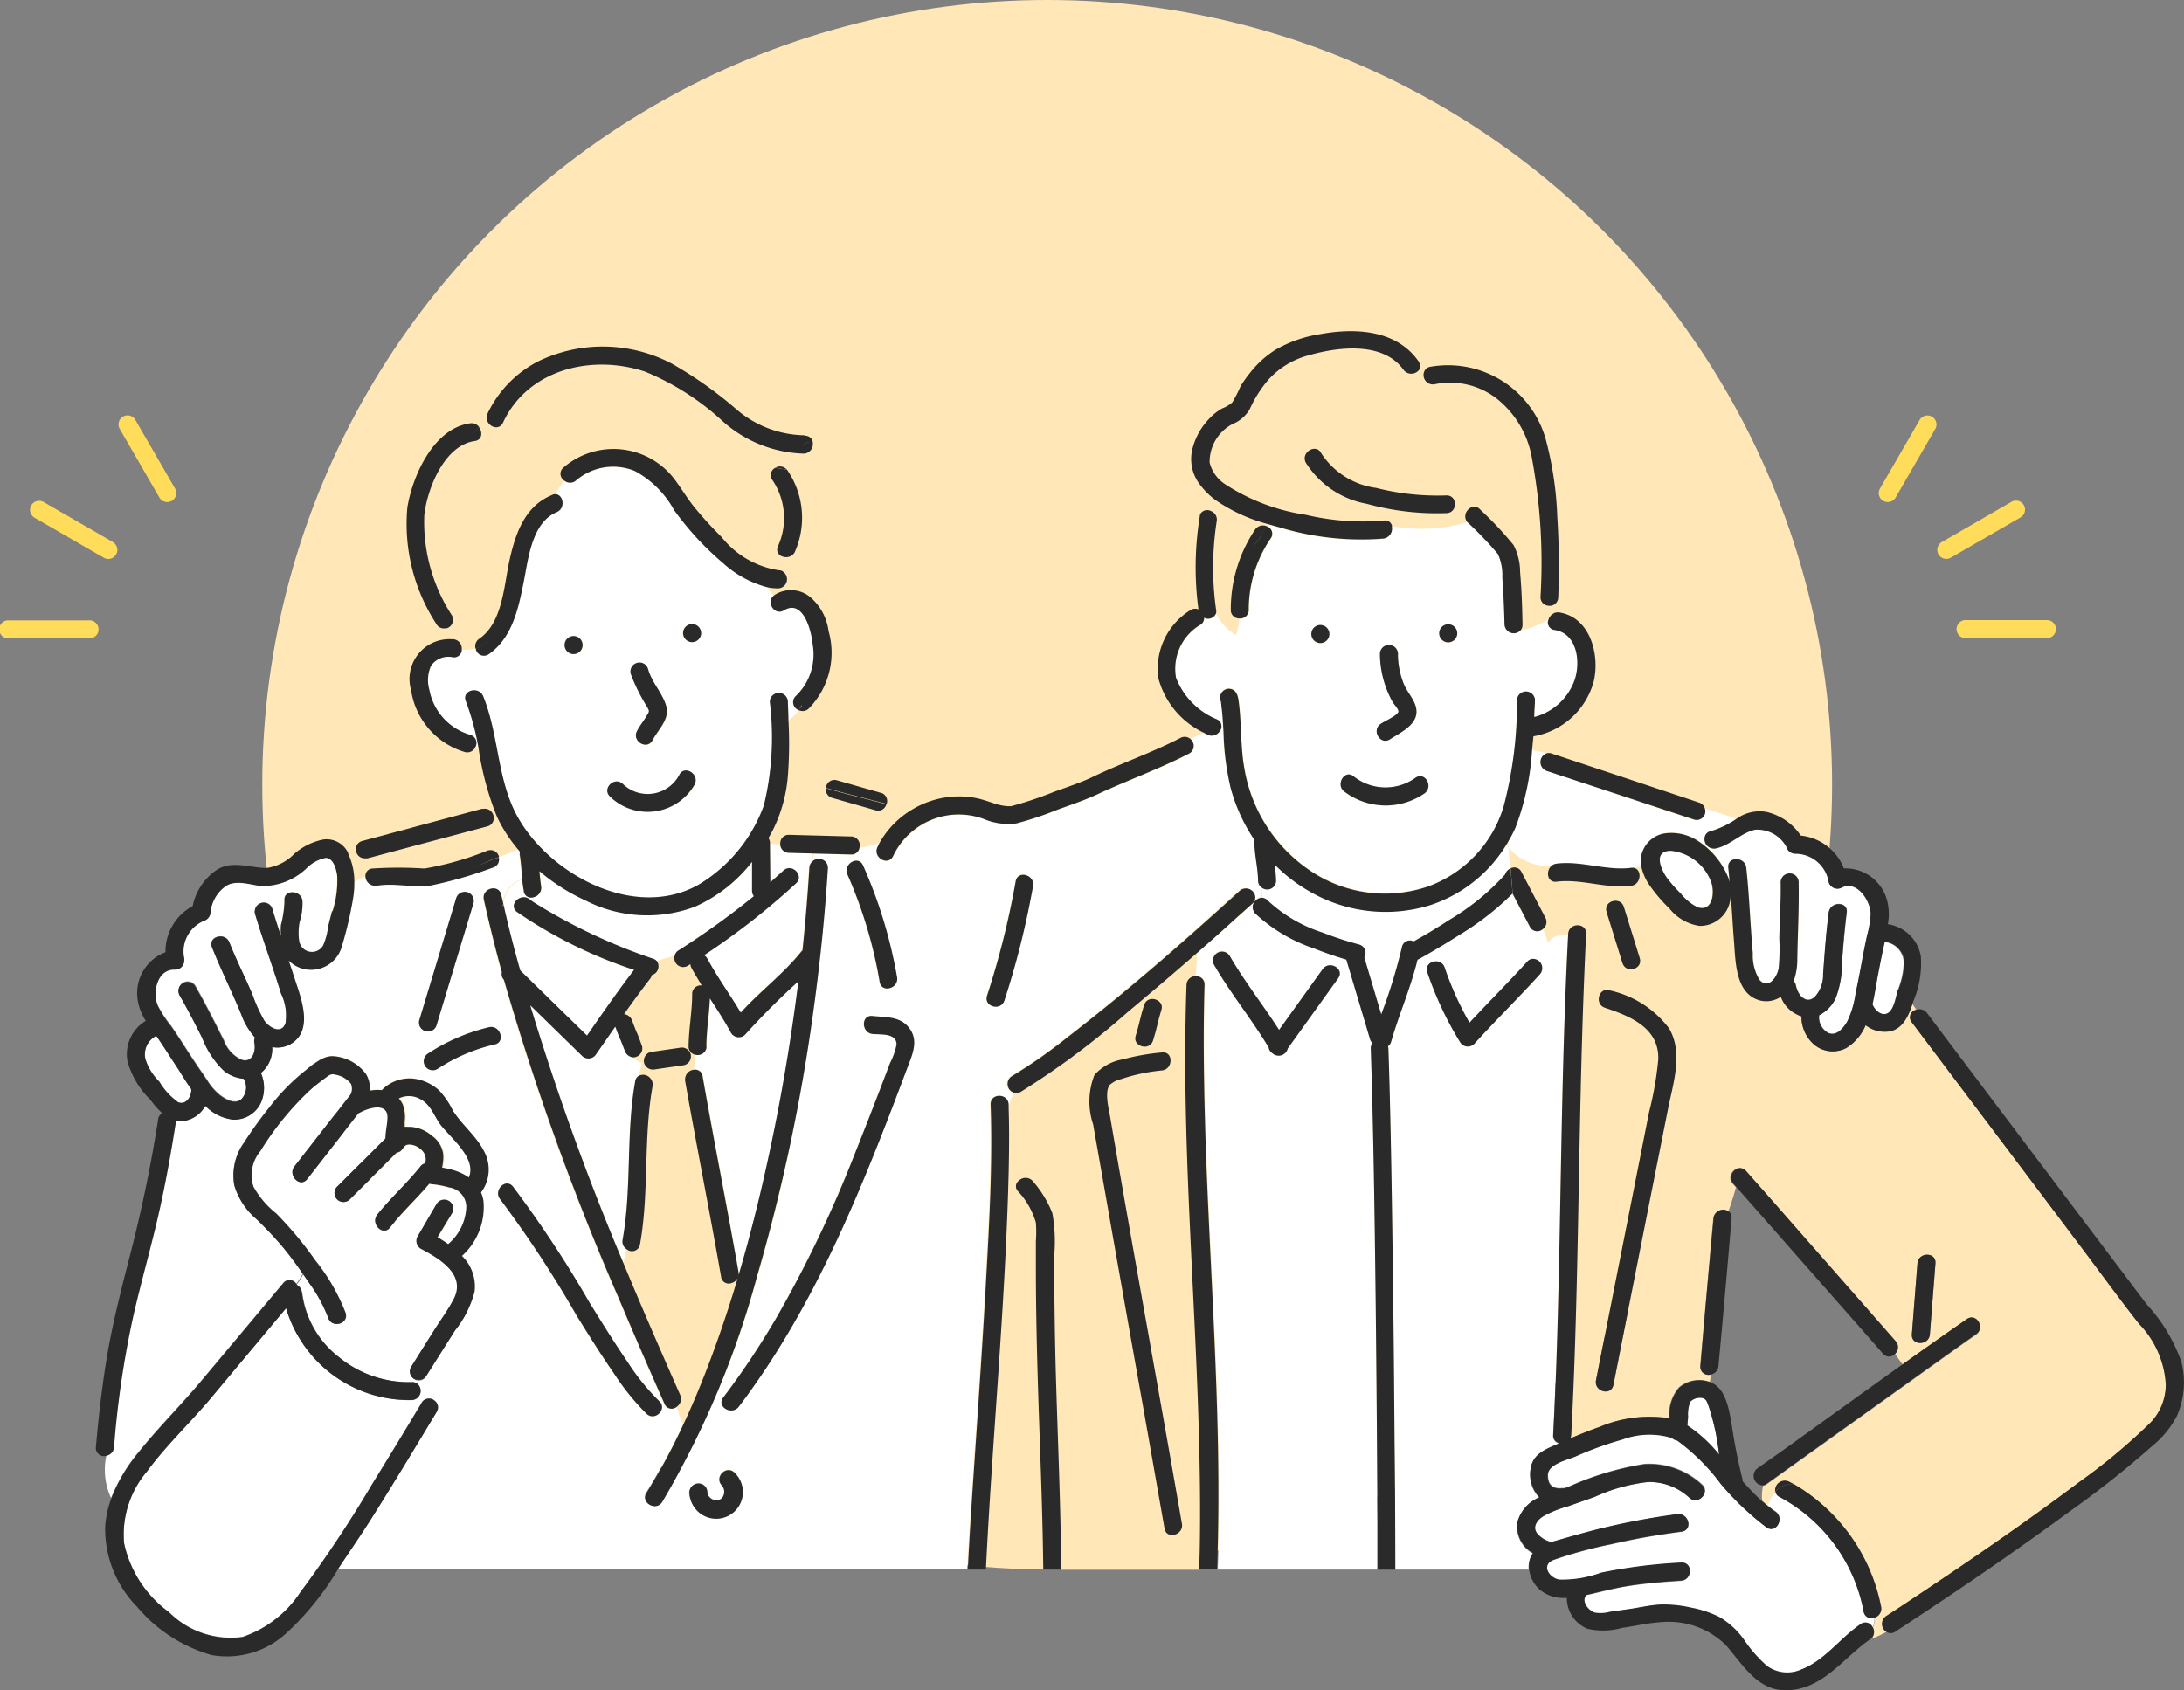 <svg xmlns="http://www.w3.org/2000/svg" viewBox="0 0 316.76 245.23"><rect x="0" y="0" width="316.76" height="245.23" fill="#808080" stroke="none"/><defs><style>.cls-1{fill:#FFE7B7;}.cls-2{fill:#fff;}.cls-3{fill:#2a2a2a;}.cls-4{fill:#ffdc5a;}</style></defs><g id="レイヤー_2" data-name="レイヤー 2"><g id="レイヤー_1-2" data-name="レイヤー 1"><circle class="cls-1" cx="151.88" cy="113.84" r="113.84"/><g id="グループ_224" data-name="グループ 224"><path id="パス_2558" data-name="パス 2558" class="cls-2" d="M64,163.17c-1-1.31-1.4-2.91-2.95-3.71a3.3,3.3,0,0,0-3.07-.08,4,4,0,0,1,.56.85,5.11,5.11,0,0,1,.29,2.48c0,.13,0,.27,0,.4l0,.39.42,0c.14,0,.25,0,.36,0a5.16,5.16,0,0,1,3.15,1.29,3.89,3.89,0,0,1,1.65,2.63,5,5,0,0,1,0,1c0,.32-.09.65-.15,1a12.65,12.65,0,0,1,1.36.29A7.65,7.65,0,0,1,68,170.8C69.15,168.06,65.52,165.24,64,163.17Z"/><path id="パス_2559" data-name="パス 2559" class="cls-2" d="M273.79,147c.89-.54,1.16-2.36,1.41-3.27a12.09,12.09,0,0,0,.9-4.06,3.1,3.1,0,0,0-2.67-3h-.15c-.32,1.62-.64,3.24-1,4.87-.24,1.3-.45,2.75-.78,4.19C271.88,146.58,272.8,147.55,273.79,147Z"/><path id="パス_2560" data-name="パス 2560" class="cls-2" d="M90.3,179.82c1.36-7.58.46-15.36,1.83-23a1.06,1.06,0,0,1,.55-.82c.14-.64.29-1.26.43-1.88a3,3,0,0,1-1.37-.87,1.43,1.43,0,0,1-1.18-1c-.19-.51-.39-1-.58-1.5h0c-.3-.63-.53-1.3-.78-1.95l-2.77,4a1.33,1.33,0,0,1-1.83.44,1.28,1.28,0,0,1-.22-.17l-7.51-7.34.09.33a378.91,378.91,0,0,0,13.48,37.12c.13-.7.3-1.39.48-2.08A1.32,1.32,0,0,1,90.3,179.82Z"/><path id="パス_2561" data-name="パス 2561" class="cls-1" d="M107.05,185.37a1.48,1.48,0,0,1-.87.72c.1.42.18.85.27,1.27Z"/><path id="パス_2562" data-name="パス 2562" class="cls-2" d="M98.47,137.81A115.06,115.06,0,0,0,109.38,130a1.28,1.28,0,0,1-.26-.77c0-1.4,0-2.8,0-4.21a21.73,21.73,0,0,1-8.29,6.51,19.69,19.69,0,0,1-15.87-.91,28.66,28.66,0,0,1-6.68-4.25c.07.74.13,1.47.25,2.2a1.41,1.41,0,0,1-1.12,1.59v.74a81.85,81.85,0,0,0,17.47,8.25,1.19,1.19,0,0,1,.45.33,11.67,11.67,0,0,1,2.59-.76A1.23,1.23,0,0,1,98.47,137.81Z"/><path id="パス_2563" data-name="パス 2563" class="cls-1" d="M104.65,185.22c-1.67-9.5-3.56-18.95-5.22-28.45a1.4,1.4,0,0,1,1.16-1.6l.09,0a12.3,12.3,0,0,1,.22-2.18,1.2,1.2,0,0,1-1-1.24c0-2.53.49-5,.52-7.56a1.25,1.25,0,0,1,1.25-1.27h.14c-.51-.83-1-1.66-1.47-2.52a1.3,1.3,0,0,1-.17-.57l-.39.26a1.3,1.3,0,0,1-1.77-.49,1.23,1.23,0,0,1-.14-.9,12.23,12.23,0,0,0-2.59.76,1.33,1.33,0,0,1-.45,1.83,1,1,0,0,1-.34.15,1.24,1.24,0,0,1-.24.52c-1.3,1.68-2.55,3.4-3.78,5.13a1.43,1.43,0,0,1,1.18,1c.2.5.39,1,.59,1.5h0c.32.68.56,1.41.83,2.11a1.32,1.32,0,0,1-.91,1.62,1.26,1.26,0,0,1-.43,0,3,3,0,0,0,1.37.87c.07-.32.13-.65.2-1-.07.32-.14.65-.2,1a3.58,3.58,0,0,0,.35.09v0a1.31,1.31,0,0,1,.91-1.62l4.21-.61a1.33,1.33,0,0,1,1.61.91,1.31,1.31,0,0,1-.91,1.62l-4.2.61a1.34,1.34,0,0,1-1.6-.89l-.36-.09c-.13.62-.28,1.25-.43,1.88a1.43,1.43,0,0,1,1.87.72,1.34,1.34,0,0,1,.1.79c-1.35,7.59-.46,15.37-1.82,23a1.17,1.17,0,0,1-1.9.7c-.18.69-.35,1.37-.49,2.07,2.66,6.41,5.43,12.77,8.23,19.11a1.39,1.39,0,0,1-.45,1.69,20.36,20.36,0,0,0,1,2.54q1.62-3.47,3-7c1.58-4,3-8.08,4.27-12.21-.08-.43-.17-.86-.27-1.28a1.12,1.12,0,0,1-1.46-.58A1.16,1.16,0,0,1,104.65,185.22Z"/><path id="パス_2564" data-name="パス 2564" class="cls-2" d="M108.14,150a1.32,1.32,0,0,1-1.86,0,1.24,1.24,0,0,1-.19-.26c-.93-1.72-2-3.36-3.07-5-.08,2.33-.47,4.63-.5,6.95a1.28,1.28,0,0,1-1.31,1.27,1.1,1.1,0,0,1-.31,0,12.41,12.41,0,0,0-.22,2.19,1.07,1.07,0,0,1,1.26.86s0,.05,0,.07c1.67,9.5,3.56,19,5.22,28.45a1.34,1.34,0,0,1,0,.4c2.13-7.22,3.88-14.56,5.33-21.92q2-10.27,3.34-20.7A106.08,106.08,0,0,0,108.14,150Z"/><path id="パス_2565" data-name="パス 2565" class="cls-2" d="M61.05,181.16a1.32,1.32,0,0,1-.47-1.79l2.74-4.69A1.31,1.31,0,0,1,65.58,176l-2.06,3.54c.52.3,1,.65,1.54,1a7.49,7.49,0,0,0,2.59-5.42,2.87,2.87,0,0,0-2.47-2.8,14.68,14.68,0,0,0-2.53-.49,1.51,1.51,0,0,1-.37-.07c-1.83,2.18-3.93,4.12-5.71,6.35-1,1.32-2.88-.54-1.84-1.85,1.94-2.45,4.3-4.55,6.25-7a1.1,1.1,0,0,1,.69-.44,1.85,1.85,0,0,0-.37-1.8,2.8,2.8,0,0,0-1.83-.93c-.74,0-.8.28-1.2.81a1.08,1.08,0,0,1-.71.35L50.74,174a1.3,1.3,0,1,1-1.84-1.85l7-7c0-1,.3-2.16.3-3.07,0-2.16-2.71-1.39-4-.67a.72.72,0,0,1-.2.09l-7.46,9.56c-1,1.33-2.87-.53-1.85-1.84l8-10.26a.69.69,0,0,1,.11-.13,1.85,1.85,0,0,0,.07-1.62,3.63,3.63,0,0,0-2.22-1.3c-.64-.18-.9,0-1.45.45-.76.56-1.52,1.12-2.22,1.75A42.84,42.84,0,0,0,37.77,167a5.42,5.42,0,0,0-1,5.15,12.82,12.82,0,0,0,3.3,3.88,53.3,53.3,0,0,1,5.66,6.8,28.7,28.7,0,0,1,4.41,7.64c.53,1.62-2,2.29-2.52.7a21.71,21.71,0,0,0-2.79-5.09L44,184.83a7.48,7.48,0,0,1-.94,1.49l.79,1.22a14,14,0,0,0,5.37,9.38,16,16,0,0,0,10.58,3.61,1.28,1.28,0,0,1,.72.19l.21-.43a1.26,1.26,0,0,1-1.23-1.3,1.24,1.24,0,0,1,.18-.62L63,193.06a54,54,0,0,0,2.87-4.63C67.63,184.86,63.68,182.56,61.05,181.16Z"/><path id="パス_2566" data-name="パス 2566" class="cls-2" d="M60.68,200.27l-.21.43a1.34,1.34,0,0,1-.72,2.42A18.61,18.61,0,0,1,41.5,189.76l-11,13.15c-3,3.56-6.42,6.77-9.17,10.52A14.07,14.07,0,0,0,18,223.85a16.63,16.63,0,0,0,6.51,10,12.62,12.62,0,0,0,10.67,3.61,16.31,16.31,0,0,0,8.39-6.5,174.86,174.86,0,0,0,10.31-15.53q3.66-5.93,7.25-11.92a1.27,1.27,0,0,1,1.72-.46l.06,0a4.07,4.07,0,0,0-1.11-3.32A1.22,1.22,0,0,1,60.68,200.27Z"/><path id="パス_2567" data-name="パス 2567" class="cls-1" d="M53.06,127.2A1.06,1.06,0,0,1,54,126h0a57.8,57.8,0,0,1,7.56,0,43.69,43.69,0,0,0,9.25-2.59,1.26,1.26,0,0,1,1.55.86l0,.11a24.26,24.26,0,0,0,2.82-1.11,22.51,22.51,0,0,1-2.91-4.44c-.09-.18-.17-.35-.25-.53a1,1,0,0,1-.49.17,1.2,1.2,0,0,1-.92,1.36l-17.39,4.63a1.27,1.27,0,0,1-1.57-.88,1.54,1.54,0,0,1,0-.3c-.37.15-.74.33-1.12.5a9.56,9.56,0,0,1,.91,4.21A6.64,6.64,0,0,1,53.06,127.2Z"/><path id="パス_2568" data-name="パス 2568" class="cls-2" d="M114.26,101.89l.09,2.59a4.73,4.73,0,0,0,1.47-1.45,1.22,1.22,0,0,1-.39-2.06,8.36,8.36,0,0,0,2.42-7.51c-.2-1.83-1.34-6.62-4.15-4.91-1.38.85-2.65-1.21-1.47-2.15a2.55,2.55,0,0,1-.85-1.19,15.35,15.35,0,0,1-6.49-3.51A43,43,0,0,1,97.77,74a14.26,14.26,0,0,0-5.65-5.64,8.24,8.24,0,0,0-8.52,1.36,1.32,1.32,0,0,1-1.76,0,6.07,6.07,0,0,0-1.26,2c1.12.11,1.44,2.07.11,2.61C77.1,75.83,76.6,81,75.94,84.3c-.78,3.89-1.64,8.23-5.11,10.63a1.2,1.2,0,0,1-1.66-.3,1.16,1.16,0,0,1-.21-.56,7.68,7.68,0,0,1-2,.16,1.12,1.12,0,0,1-1.1,1.14h-.16a3.07,3.07,0,0,0-3.2,1.27,5.06,5.06,0,0,0-.24,3.47,8.42,8.42,0,0,0,5.88,6.53,1.22,1.22,0,0,1,.92,1.46,1.2,1.2,0,0,1-.15.37,4.72,4.72,0,0,0,.53.18,38.75,38.75,0,0,0-1.86-6.93c-.63-1.56,1.9-2.23,2.51-.69,2.27,5.67,1.94,12.11,5,17.5,4.74,8.46,17.11,15,26.29,9.8a22.21,22.21,0,0,0,9.43-11.48,42,42,0,0,0,.86-15,1.3,1.3,0,1,1,2.6,0ZM94,97.09c.56,2,2.17,3.49,2.68,5.45s-1.21,3.33-2,4.86-3,.17-2.27-1.32c.43-.83,1-1.53,1.49-2.34.3-.54.24-.58,0-1.14a25.89,25.89,0,0,1-2.39-4.8A1.32,1.32,0,0,1,94,97.09Zm-10.77-2.2a1.31,1.31,0,1,1,1.31-1.31,1.31,1.31,0,0,1-1.31,1.31Zm17.6,18.88a7.85,7.85,0,0,1-10.67,3,7.69,7.69,0,0,1-1.62-1.21c-1.23-1.16.62-3,1.84-1.85a5.19,5.19,0,0,0,7.35-.13,5.32,5.32,0,0,0,.85-1.16C99.23,110.92,101.48,112.24,100.78,113.77Zm-.51-20.62a1.31,1.31,0,1,1,1.31-1.3,1.3,1.3,0,0,1-1.31,1.3Z"/><path id="パス_2569" data-name="パス 2569" class="cls-1" d="M111.45,121.55a1.33,1.33,0,0,1,.22.73v.11a11,11,0,0,1,1.51.2,1.23,1.23,0,0,1,.93-1.46,1.15,1.15,0,0,1,.32,0l9,.23a1.3,1.3,0,0,1,1.27,1.32,1.54,1.54,0,0,1,0,.3,15.47,15.47,0,0,0,2.91-.72,13.07,13.07,0,0,1,4.43-4.62c-1.15-.34-2.3-.66-3.47-1a1.22,1.22,0,0,1-1.46.92l-.09,0-6.3-1.8a1.24,1.24,0,0,1-.91-1.41,53.43,53.43,0,0,1-5.5-1.92,21.42,21.42,0,0,1-2.18,8C111.89,120.77,111.67,121.16,111.45,121.55Z"/><path id="パス_2570" data-name="パス 2570" class="cls-1" d="M176.48,75.67a44.13,44.13,0,0,0-.08,12.83,1.14,1.14,0,0,1,0,.45,7.18,7.18,0,0,0,2.87,3.13,7.31,7.31,0,0,0,.49-2.35,1.21,1.21,0,0,1-1.23-1.19v-.07A20.81,20.81,0,0,1,182,76.8a1.38,1.38,0,0,1,1.65-.46l.22-.28a24.18,24.18,0,0,1-7.71-3.52,9.23,9.23,0,0,0-.54,1.61A1.33,1.33,0,0,1,176.48,75.67Z"/><path id="パス_2571" data-name="パス 2571" class="cls-2" d="M207.34,131.27a21.94,21.94,0,0,1-17.43-2,23.44,23.44,0,0,1-5.08-3.9,22.91,22.91,0,0,1,.21,2.33,1.3,1.3,0,0,1-1.31,1.29,1.23,1.23,0,0,1-.72-.23c0,.49.05,1,.08,1.49a1.15,1.15,0,0,1,.75.39,21.34,21.34,0,0,0,8,4.67,50.63,50.63,0,0,0,5.23,1.7,1.26,1.26,0,0,1,.9,1.53,1.06,1.06,0,0,1-.14.33l2.47,8.27a77.07,77.07,0,0,0,3-9.76,1.14,1.14,0,0,1,1.33-.94,1.09,1.09,0,0,1,.36.12q2.63-1.45,5.13-3.09a34.6,34.6,0,0,0,8.14-6.62,1.43,1.43,0,0,1,.79-.88l-.23-3a4,4,0,0,1-.36-.64A20.39,20.39,0,0,1,207.34,131.27Z"/><path id="パス_2572" data-name="パス 2572" class="cls-1" d="M218.51,122.37a4,4,0,0,0,.35.64l-.09-1.08Z"/><path id="パス_2573" data-name="パス 2573" class="cls-2" d="M271.61,236.07a3.46,3.46,0,0,0,.27-1.45,1.14,1.14,0,0,1-1.51-.57,1,1,0,0,1-.08-.29,23.86,23.86,0,0,0-12.14-16.57,1.08,1.08,0,0,1-.65-.8,4.41,4.41,0,0,0-1.13,2c.37.3.75.6,1.14.86,1.38.95.07,3.21-1.31,2.27a41.36,41.36,0,0,1-6.61-6.28,29.64,29.64,0,0,0-6.34-6.31,1.54,1.54,0,0,1-.82-.42l-.08,0a11,11,0,0,0-6.95.25,49.06,49.06,0,0,0-6.88,2.48c-1.22.53-4,1.12-4,2.73,0,1.31.6,2,1.95,1.9a1.2,1.2,0,0,1,.42,0l.7-.24a43,43,0,0,1,10.93-3.27,11.25,11.25,0,0,1,8.39,3c1.22,1.16-.63,3-1.85,1.85A8.53,8.53,0,0,0,239,215a25.62,25.62,0,0,0-7.77,2.16l-3.92,1.38a16,16,0,0,0-3.47,1.39c-.83.53-1.71,1.51-1,2.48a3.77,3.77,0,0,0,2.1,1.31c.38-.12.76-.23,1.13-.32,1.68-.48,3.36-.95,5-1.39a105.39,105.39,0,0,1,12.08-2.29c1.65-.22,2.35,2.29.7,2.52a101.88,101.88,0,0,0-10.11,1.8,62.68,62.68,0,0,0-8.49,2.31c-1.83.72-.72,2.58.78,2.87a16.14,16.14,0,0,0,6.08-1,76.2,76.2,0,0,1,11.65-1.47c1.68-.1,1.67,2.51,0,2.61-2.55.15-5.1.36-7.61.75-2.08.33-4.08.88-6.12,1.33-.85.86.22,2.26,1.14,2.56a5.13,5.13,0,0,0,2.24-.11l2.88-.41c1.48-.22,3-.58,4.46-.65a18.07,18.07,0,0,1,4.4.45,15.34,15.34,0,0,1,4.12,1.36,11.44,11.44,0,0,1,3.56,3.26,19.45,19.45,0,0,0,3.35,3.84,5,5,0,0,0,5,.51c3.39-1.29,5.65-4.57,8.59-6.58a1.16,1.16,0,0,1,1.6.24Z"/><path id="パス_2574" data-name="パス 2574" class="cls-1" d="M250.92,128.13h0a1,1,0,0,0,0,.17Z"/><path id="パス_2575" data-name="パス 2575" class="cls-2" d="M250.6,127.07a1.34,1.34,0,0,1,.07.18,1.72,1.72,0,0,1,.07.21c.06.21.12.43.16.65h0c-.06-.76-.13-1.52-.21-2.27-.18-1.67,2.44-1.65,2.61,0,.29,2.81.44,5.62.64,8.43.09,1.33.19,2.65.31,4a6.72,6.72,0,0,0,1,3.88c1.29,1.4,2.54-.5,2.75-1.75a29.51,29.51,0,0,0,.08-4.31c.06-2.68.26-5.35.21-8a1.31,1.31,0,1,1,2.61,0c.07,3.66-.14,7.34-.2,11a9.3,9.3,0,0,1-.52,3.18,1.16,1.16,0,0,1,.32.63c.25,1.24,1.34,2.87,2.7,1.72a4.64,4.64,0,0,0,1.24-3.35c.22-3,.43-5.95.81-8.91.22-1.65,2.83-1.66,2.61,0-.3,2.35-.5,4.71-.68,7.07a14.22,14.22,0,0,1-.93,5.36,5.26,5.26,0,0,1-2.38,2.46,2.53,2.53,0,0,0,1.36,2.59c1.22.47,2.16-.76,2.72-1.68a13.88,13.88,0,0,0,1.21-4.09c.3-1.37.57-2.74.82-4.11s.53-2.9.85-4.33a14.31,14.31,0,0,0,.52-3c0-1.91-1.94-5-4.18-3.91a1.32,1.32,0,0,1-1.8-.49,1,1,0,0,1-.11-.29,4.88,4.88,0,0,0-4.88-4.11,1.35,1.35,0,0,1-1.25-1,4.84,4.84,0,0,0-4.53-2.5c-2.09.45-3.6,2.27-5.72,2.73a1.37,1.37,0,0,1-1.61-1.08,1.46,1.46,0,0,1,0-.51,6.15,6.15,0,0,0-1.08.41A11.44,11.44,0,0,1,250.6,127.07Z"/><path id="パス_2576" data-name="パス 2576" class="cls-1" d="M273.6,234.46l1.94-1.27c8.86-5.86,17.66-11.85,26.15-18.24a85.41,85.41,0,0,0,10.38-8.7,8,8,0,0,0,2.09-5.42,13.76,13.76,0,0,0-3.88-8.77c-3-3.78-5.79-7.68-8.69-11.52l-15.81-21-8.48-11.25a1.12,1.12,0,0,1,.18-1.57,1.19,1.19,0,0,1,.47-.22l-.59-.87c-.58,1.81-1.54,3.85-3.65,4a4.53,4.53,0,0,1-3.14-.93A7.09,7.09,0,0,1,267.8,152a4.21,4.21,0,0,1-4.73-.5,5.39,5.39,0,0,1-1.81-4.08,4.65,4.65,0,0,1-3-2.83,3.8,3.8,0,0,1-3.06.52c-3.52-1-3.49-5.57-3.72-8.48-.19-2.41-.32-4.85-.5-7.25a4.41,4.41,0,0,1-3.92,4.86,6.08,6.08,0,0,1-.61,0,6.83,6.83,0,0,1-4.34-2.53,21.91,21.91,0,0,1-3-3.53,7.48,7.48,0,0,1-1.06-2.48,3.47,3.47,0,0,0-1.06.18c1.15.33,1,2.4-.49,2.59-3.56.45-7.23-1.06-10.8-.6-1.33.17-1.58-1.45-.8-2.23a8,8,0,0,1-6.1-2.68l.24,3a1.15,1.15,0,0,1,1.55.47s0,0,0,.06l3.47,6.64a1.3,1.3,0,0,1-.33,1.62c.26.64.5,1.32.74,2a2.72,2.72,0,0,1,2.86-1.09v-.11c.09-1.68,2.7-1.68,2.62,0-.27,5.17-.46,10.35-.61,15.52-.56,19-.58,38.1-1.56,57.13a1.33,1.33,0,0,1-.13.53c1.4-.59,2.81-1.17,4.24-1.67a18.66,18.66,0,0,1,10.22-1.33,5.86,5.86,0,0,1,1.38-4.47,4.55,4.55,0,0,1,4.49-.79,8,8,0,0,0,.16-1.09,1.17,1.17,0,0,1-1.5-.7,1.26,1.26,0,0,1-.06-.51q.94-10.71,1.9-21.41a1.41,1.41,0,0,1,1.56-1.25,1.36,1.36,0,0,1,.65.25c.38-1.16.78-2.32,1.08-3.51l-.47-.53c-1.11-1.26.73-3.11,1.85-1.85L256,173l18.95,21.56a1.31,1.31,0,0,1-.09,1.86c.35.52.7,1,1.1,1.53q4.65-3.33,9.33-6.58c1.39-1,2.69,1.29,1.32,2.26-1.75,1.21-3.48,2.46-5.21,3.69q-12.59,9-25.15,18a1.14,1.14,0,0,1-.54.23,6.59,6.59,0,0,0-.13,2.17c.27.25.55.49.83.72a4.36,4.36,0,0,1,1.13-2,1.39,1.39,0,0,1,1.19-1.57,1.41,1.41,0,0,1,.78.11l.72.38a2.18,2.18,0,0,1,.81.32,2.18,2.18,0,0,0-.81-.32,26.51,26.51,0,0,1,12.62,17.75,1.35,1.35,0,0,1-.93,1.55,3.44,3.44,0,0,1-.28,1.45,1.36,1.36,0,0,1-.21,1.62,13.38,13.38,0,0,0,2.19-1,1.37,1.37,0,0,1-.37-1.89A1.24,1.24,0,0,1,273.6,234.46Zm-38-102.88,2.31,7.44c.5,1.61-2,2.29-2.52.69L233,132.27c-.5-1.62,2-2.3,2.52-.7ZM241.9,161l-2.64,13.32L234,200.92c-.33,1.65-2.85,1-2.52-.69L237.65,169l1.52-7.68a48.84,48.84,0,0,0,1.34-7.59c.16-4.58-4-6.29-7.73-7.53-1.59-.53-.91-3.05.69-2.52a14.83,14.83,0,0,1,8.6,5.5c2.11,3.56.57,8.06-.17,11.8Zm38.81,22.29-.81,10.3c-.13,1.67-2.74,1.68-2.61,0l.81-10.3c.13-1.66,2.75-1.67,2.61,0Z"/><path id="パス_2577" data-name="パス 2577" class="cls-2" d="M219.73,120a20.64,20.64,0,0,1-1,1.94l.09,1.08a8.08,8.08,0,0,0,6.09,2.68,1.38,1.38,0,0,1,.8-.39c3.56-.45,7.23,1.06,10.8.61a1.05,1.05,0,0,1,.5,0,3.19,3.19,0,0,1,1.06-.18,4.25,4.25,0,0,1,0-1.74,4.12,4.12,0,0,1,3.65-3.18,7,7,0,0,1,4.45,1.07,5.77,5.77,0,0,1,1.07-.41,1.13,1.13,0,0,1,.93-.93,13.31,13.31,0,0,0,3.7-1.78l-4.65-1.51a1.26,1.26,0,0,1-1.53,1.68l-2.72-.9-18.68-6.23a1.36,1.36,0,0,1,0-2.54,19.11,19.11,0,0,0-2.15-.47v0A37.93,37.93,0,0,1,219.73,120Z"/><path id="パス_2578" data-name="パス 2578" class="cls-2" d="M221.87,226.26a2.93,2.93,0,0,1,.43-.89,4.39,4.39,0,0,1-2.22-4.58,5.43,5.43,0,0,1,3.15-3.51,4.81,4.81,0,0,1-1.17-4.53c.42-1.86,2.26-2.52,3.83-3.21l.26-.11a1.12,1.12,0,0,1-.9-1.22c.27-5.18.46-10.35.61-15.53.55-19,.57-38,1.55-57a2.74,2.74,0,0,0-2.87,1.08c.46,1.3.91,2.59,1.46,3.89-.55-1.3-1-2.61-1.46-3.89a23.4,23.4,0,0,0-1.75,2.43,1.36,1.36,0,0,1,.82,1.74,1.34,1.34,0,0,1-.26.43c-3.11,3.43-6.42,6.68-9.53,10.11a1.31,1.31,0,0,1-1.86,0,2,2,0,0,1-.19-.24A50,50,0,0,1,207,141.07c-.54-1.6,2-2.27,2.52-.7a45.77,45.77,0,0,0,3.6,8c2.76-3,5.64-5.84,8.37-8.84a1.12,1.12,0,0,1,1.29-.33,24.38,24.38,0,0,1,1.75-2.42c-.23-.68-.48-1.34-.73-2a1.21,1.21,0,0,1-1.7,0,1,1,0,0,1-.24-.33l-2.49-4.77v0l0-.07a41.26,41.26,0,0,1-7.6,5.94c-1.94,1.27-3.92,2.48-5.95,3.58l-.2.08c-1,4-2.67,7.87-3.81,11.87a1.22,1.22,0,0,1-.46.69,1.41,1.41,0,0,1,0,.35c.22,6.52.35,13,.47,19.55q.32,18.69.43,37.38.08,9.24.1,18.47v.18h19.36A3.5,3.5,0,0,1,221.87,226.26Z"/><path id="パス_2579" data-name="パス 2579" class="cls-2" d="M183,128.76a1.26,1.26,0,0,1-.58-1.06c0-1.9-.5-3.78-.54-5.69a.88.88,0,0,1,0-.23,25.39,25.39,0,0,1-3.41-7.4,38.74,38.74,0,0,1-1.06-8.16,2,2,0,0,1-.65,0,1.34,1.34,0,0,1-1.68.42l-.61-.3-1.88.88a1.24,1.24,0,0,1,.36,1.72,1.27,1.27,0,0,1-.45.41c-4.23,2.2-8.77,3.83-13.1,5.82-1.94.91-4,1.6-6,2.33a49.15,49.15,0,0,1-6,2,9.09,9.09,0,0,1-4.72-.67,10.62,10.62,0,0,0-5.18-.51,10.78,10.78,0,0,0-7.93,5.91c-.73,1.52-3,.19-2.27-1.32l.33-.64a16.28,16.28,0,0,1-2.91.72,1.17,1.17,0,0,1-1.24,1l-5.47-.15a9.9,9.9,0,0,0-.17,1.2,1.29,1.29,0,0,1,1.83,0,1.25,1.25,0,0,1,.38.89c-.43,6.88-1.14,13.73-2.08,20.56a265.32,265.32,0,0,1-8.12,38.76A131.39,131.39,0,0,1,96,217.86c-.89,1.43-3.15.11-2.27-1.32a93.88,93.88,0,0,0,5.34-9.93,21.11,21.11,0,0,1-.95-2.55,1.12,1.12,0,0,1-1.57,0,1.16,1.16,0,0,1-.23-.36q-3.46-7.81-6.8-15.68A376.71,376.71,0,0,1,73,142.12a1.15,1.15,0,0,1-.3-1.09q-1.42-5.24-2.61-10.54c-.37-1.64,2.15-2.34,2.52-.69.09.42.19.85.29,1.29a4.07,4.07,0,0,1,2.78-3.56c-.11-1.14-.18-2.28-.35-3.41a1.14,1.14,0,0,1,0-.58l-.25-.3a23.63,23.63,0,0,1-2.82,1.12,1.21,1.21,0,0,1-.81,1.51l-.07,0a61.83,61.83,0,0,1-9.16,2.63c-2.56.27-5.08-.45-7.65,0A1.42,1.42,0,0,1,53,127.31a.77.77,0,0,1,0-.15,6.43,6.43,0,0,0-1.61.82,13.23,13.23,0,0,1-.17,2.26,54.86,54.86,0,0,1-1.62,6.93,4.6,4.6,0,0,1-7.73,2.15c.32.92.62,1.85.92,2.78.9,2.79,2.67,7.26-.56,9.29a3.79,3.79,0,0,1-2.75.49,4.59,4.59,0,0,1-1.63,3.77A5.37,5.37,0,0,1,37.8,160a4.26,4.26,0,0,1-4.07,2.4,6.67,6.67,0,0,1-4-2A4.3,4.3,0,0,1,27,162.49a3,3,0,0,1-1.62,0,1.69,1.69,0,0,1,0,.45c-.65,4.15-1.39,8.28-2.3,12.39-1.13,5.09-2.59,10.09-3.76,15.17a139.58,139.58,0,0,0-2.88,19.41,1.34,1.34,0,0,1-1,1.2,9.7,9.7,0,0,0,.67,6.21,24.73,24.73,0,0,1,4.06-6.78c2.82-3.5,6-6.67,8.91-10.11l12-14.32a1.13,1.13,0,0,1,1.6-.19,1.43,1.43,0,0,1,.28.32,7.48,7.48,0,0,0,.94-1.49q-1.44-2-3-4c-1.16-1.36-2.4-2.67-3.69-3.92a10.19,10.19,0,0,1-3.24-4.9,8.17,8.17,0,0,1,1.39-6.16,61.52,61.52,0,0,1,3.79-5.26,30.39,30.39,0,0,1,4.85-5c1.2-.94,2.59-2.35,4.21-2.33A6.41,6.41,0,0,1,53,155.76a3.86,3.86,0,0,1,.54,2.42,6.18,6.18,0,0,1,1.77-.08,5.59,5.59,0,0,1,5.39-1.53,6.87,6.87,0,0,1,2.94,1.59A11.55,11.55,0,0,1,65.59,161c1.32,2.16,3.44,3.73,4.57,6A5.49,5.49,0,0,1,69.7,173a6.48,6.48,0,0,1,.35,1.16A9.55,9.55,0,0,1,67,182.19a6.19,6.19,0,0,1,1.83,5.23A15.06,15.06,0,0,1,66,193l-4.16,6.63-.09.12a4.07,4.07,0,0,1,1.11,3.32,1.21,1.21,0,0,1,.54,1.63l-.06.11C60.26,209.89,57.19,215,54,220c-1.56,2.49-3.23,4.9-4.85,7.35l-.2.33h91.33v-.18c.22-4.36.51-8.71.79-13.06.65-9.64,1.34-19.28,1.86-28.94.46-8.41.93-16.87.65-25.29-.06-1.69,2.56-1.68,2.61,0v.55a16.8,16.8,0,0,1,.86-2.27,1.32,1.32,0,0,1-.4-2.41,72.89,72.89,0,0,0,8-5.59c8.67-6.68,16.95-13.93,25-21.3a1.35,1.35,0,0,1,1.92.12,1.34,1.34,0,0,1,.34.85l.36.17a1.29,1.29,0,0,1,.64-.13A10,10,0,0,0,183,128.76ZM60.8,148l5.32-17.59a1.31,1.31,0,0,1,2.52.7l-5.32,17.58a1.3,1.3,0,0,1-2.51-.69Zm2.59,7.07a1.31,1.31,0,0,1-1.79-.47,1.3,1.3,0,0,1,.47-1.79A27.65,27.65,0,0,1,71,149c1.65-.25,2.35,2.26.7,2.52a25.9,25.9,0,0,0-8.25,3.57ZM89,199.25c-1.9-2.75-3.67-5.59-5.43-8.41A167.44,167.44,0,0,0,72.53,174c-1-1.29.79-3.15,1.84-1.84a165.07,165.07,0,0,1,11.1,16.74c1.8,2.91,3.61,5.83,5.55,8.67a33.1,33.1,0,0,0,4.57,5.71c1.24,1.14-.61,3-1.85,1.85a34.93,34.93,0,0,1-4.69-5.87Zm36.11-73.71a68.19,68.19,0,0,1,4.94,16.22c.28,1.65-2.23,2.35-2.52.7a65.24,65.24,0,0,0-4.67-15.6c-.65-1.53,1.6-2.86,2.28-1.32Zm-19.48,94.3a4,4,0,0,1-5.32-1.92,4.12,4.12,0,0,1-.37-1.33,1.32,1.32,0,0,1,1.3-1.3,1.35,1.35,0,0,1,1.29,1.3,1.39,1.39,0,0,0,1.68,1l.19-.07a1.39,1.39,0,0,0,.28-2l0-.07c-1.16-1.21.68-3.06,1.84-1.85a4,4,0,0,1-.17,5.69,3.81,3.81,0,0,1-.64.5Zm25.94-65c-6.47,17.19-13.26,34.45-24.47,49.21-1,1.32-3.27,0-2.26-1.32a116.53,116.53,0,0,0,7.86-11.82,176.33,176.33,0,0,0,10.67-22.16c1.57-3.84,3.06-7.7,4.53-11.57l1.15-3a9.61,9.61,0,0,0,.93-2.65c0-1.72-2.35-1.42-3.49-1.55-1.65-.19-1.67-2.8,0-2.61,1.87.21,3.88,0,5.21,1.62,1.58,1.87.64,3.9-.11,5.9Zm18.21-26.31a123.06,123.06,0,0,1-4.15,16.59c-.52,1.59-3,.9-2.52-.7a123.3,123.3,0,0,0,4.15-16.58c.32-1.66,2.84-1,2.54.69Z"/><path id="パス_2580" data-name="パス 2580" class="cls-1" d="M173.54,138.3q-4.9,4.29-9.92,8.46a116.72,116.72,0,0,1-15.55,11.62,1.23,1.23,0,0,1-.92.15,18.12,18.12,0,0,0-.86,2.26c.09,3.11.07,6.22,0,9.32l1.45,1.27a1.42,1.42,0,0,1,2-.06,1,1,0,0,1,.17.19,16.13,16.13,0,0,1,2.74,4.53,23.37,23.37,0,0,1,.24,6.47c.05,5.17.1,10.35.23,15.54.26,9.84.74,19.66.85,29.5a.54.54,0,0,1,0,.18h20a.54.54,0,0,1,0-.18c.21-5.73.16-11.48,0-17.21-.51-22.45-2.66-45-1.85-67.42a1.3,1.3,0,0,1,1.24-1.26C173.46,140.53,173.54,139.42,173.54,138.3Zm-8.83,12c.49-1.48.75-3,1.23-4.49s3-.91,2.52.7-.74,3-1.22,4.48-3.05.92-2.53-.68Zm4.21,71.56q-1.57-9-3.17-18-2.92-16.45-5.83-32.89c-.45-2.59-.91-5.18-1.36-7.76a10.43,10.43,0,0,1,.19-7.14,7,7,0,0,1,4.12-2.28,32.34,32.34,0,0,1,5.67-1c1.68-.18,1.66,2.43,0,2.61a27.19,27.19,0,0,0-5.9,1.24,3.87,3.87,0,0,0-1.68.87c-.75.95-.21,3.14,0,4.2,3.4,19.86,7,39.69,10.5,59.54.3,1.65-2.22,2.35-2.51.7Z"/><path id="パス_2581" data-name="パス 2581" class="cls-2" d="M176.53,227.7h23.25v-.18q0-3.24,0-6.5-.08-16.17-.26-32.34c-.14-12.18-.3-24.37-.71-36.55a1.17,1.17,0,0,1,.25-.81,1.29,1.29,0,0,1-.37-.61l-3.43-11.5c-1.57-.46-3.12-1-4.63-1.6a23.39,23.39,0,0,1-8.6-5.12,1.34,1.34,0,0,1,.08-1.88,1.31,1.31,0,0,1,.37-.24l-.36-.18a1.12,1.12,0,0,1-.41.87c-1,.94-2.06,1.88-3.11,2.8-1.66,1.49-3.34,3-5,4.44,0,1.12-.08,2.23-.17,3.33a1.18,1.18,0,0,1,1.35,1,.65.65,0,0,1,0,.24c-.2,5.74-.16,11.48,0,17.22.51,22.45,2.66,45,1.85,67.42A.57.57,0,0,1,176.53,227.7ZM176.1,140a1.31,1.31,0,1,1,2.26-1.31c2.16,3.71,4.83,7.09,7.14,10.7l6.32-8.81c1-1.35,3.24,0,2.27,1.32l-7.32,10.19a1.35,1.35,0,0,1-1.62,1,1.38,1.38,0,0,1-.6-.31A1.16,1.16,0,0,1,184,152C181.53,147.85,178.5,144.15,176.1,140Z"/><path id="パス_2582" data-name="パス 2582" class="cls-1" d="M203.44,53.67c-3-4.15-9.53-3.31-13.77-2.09a12,12,0,0,0-5.84,3.55,17.73,17.73,0,0,0-2.66,4.23,5,5,0,0,1-2.48,2.17,6.22,6.22,0,0,0-3.36,5.61,5.4,5.4,0,0,0,2.36,3.21,29.34,29.34,0,0,0,11.58,4.36,36,36,0,0,0,11.33.84,1,1,0,0,1,1.18.73,24,24,0,0,0,11.05-.54c-1-1.27.78-3.09,1.87-1.82a52.06,52.06,0,0,1,4.82,5.14,8.47,8.47,0,0,1,.95,3.92c.22,2.53.32,5.09.38,7.63a1.2,1.2,0,0,1-.28.85,11.55,11.55,0,0,0,4-1.59,1.49,1.49,0,0,1,.73-.88c-.12-.37-.23-.74-.34-1.11a1.23,1.23,0,0,1-1.5-.88.89.89,0,0,1,0-.36,83.18,83.18,0,0,0-1.31-20.48,14,14,0,0,0-4.51-7.85,11,11,0,0,0-9.51-2.53,1.36,1.36,0,0,1-1.61-1.06,1.38,1.38,0,0,1,.07-.78,8.3,8.3,0,0,0-.71-.5,1.43,1.43,0,0,1-1.9.66A1.54,1.54,0,0,1,203.44,53.67Zm6.33,18.2c1.68-.05,1.67,2.56,0,2.61a38.28,38.28,0,0,1-11.52-1.35,13.23,13.23,0,0,1-8.87-6c-.71-1.51,1.54-2.83,2.27-1.31a11.28,11.28,0,0,0,7.94,5,36.36,36.36,0,0,0,10.18,1.11Z"/><path id="パス_2583" data-name="パス 2583" class="cls-2" d="M225.46,91.37a1.08,1.08,0,0,1-1-1.19.9.9,0,0,1,.09-.32,11.47,11.47,0,0,1-4,1.59,1.35,1.35,0,0,1-2.33-.85c-.06-2.26-.15-4.55-.33-6.81a7.18,7.18,0,0,0-.64-3.42,52,52,0,0,0-4.41-4.61l0,0a23.88,23.88,0,0,1-11.05.54,1.45,1.45,0,0,1-.95,1.83,1.55,1.55,0,0,1-.23.06,41.12,41.12,0,0,1-15-1.62c-.54-.15-1.11-.3-1.67-.47a3.15,3.15,0,0,0-.22.29,1.12,1.12,0,0,1,.79,1.39,1.18,1.18,0,0,1-.19.39,18.29,18.29,0,0,0-3.18,10.35,1.26,1.26,0,0,1-1.26,1.26.57.57,0,0,1-.13,0,7.25,7.25,0,0,1-.49,2.35A7.18,7.18,0,0,1,176.38,89a1.24,1.24,0,0,1-1.58.75l-.16-.07a1.14,1.14,0,0,1-.64,1.08,7.4,7.4,0,0,0-3.42,7.61,10.75,10.75,0,0,0,5.86,6,1.14,1.14,0,0,1,.58,1.51,1,1,0,0,1-.21.32,1.9,1.9,0,0,0,.63,0l-.12-1.89c0-.52-.08-1-.13-1.56,0-.31-.08-.69-.08-.68s-.05-.2-.07-.33,0-.08,0-.1a.17.17,0,0,0,0,.1,1.07,1.07,0,0,0,.14.16,1.31,1.31,0,0,1,.3-1.81,1.26,1.26,0,0,1,.75-.24c1.31,0,1.41,1.42,1.52,2.39.36,3.07.21,6.2.77,9.25a22.36,22.36,0,0,0,9.9,15,19.44,19.44,0,0,0,16.7,2.06,17.81,17.81,0,0,0,11-11.62A58.56,58.56,0,0,0,220,101.51a1.31,1.31,0,0,1,2.61,0c0,.84-.06,1.68-.11,2.51a8.45,8.45,0,0,0,5.85-5.35C229.28,96,228.77,91.88,225.46,91.37ZM200.28,105c.5-.33,2.49-1.2,2.55-1.81,0-.32-.66-1.06-.82-1.35s-.41-.77-.59-1.16a14.53,14.53,0,0,1-1.27-5.73,1.31,1.31,0,1,1,2.61,0,11.8,11.8,0,0,0,.82,4.16c.44,1.1,1.29,2,1.69,3.11.93,2.64-1.88,3.88-3.67,5-1.42.91-2.73-1.36-1.32-2.26Zm-8.79-11.67A1.31,1.31,0,1,1,192.8,92a1.31,1.31,0,0,1-1.31,1.31Zm15.09,21.81a9.93,9.93,0,0,1-11.6-.25c-1.34-1,0-3.25,1.32-2.26a7.46,7.46,0,0,0,9,.25c1.38-1,2.68,1.3,1.32,2.26Zm3.35-21.92a1.31,1.31,0,0,1,0-2.61h0a1.31,1.31,0,1,1,0,2.61Z"/><path id="パス_2584" data-name="パス 2584" class="cls-1" d="M67,94.22a7.26,7.26,0,0,0,2-.16,1.3,1.3,0,0,1,.55-1.39c3.29-2.27,3.56-7.53,4.32-11.08.84-3.94,2.12-8.08,6.17-9.75a1.15,1.15,0,0,1,.58-.09,6.07,6.07,0,0,1,1.26-2,1.16,1.16,0,0,1-.31-1.61,1,1,0,0,1,.22-.25A11.13,11.13,0,0,1,97.43,69c.08.1.16.19.23.29,1.07,1.35,1.94,2.85,3,4.2a53.43,53.43,0,0,0,4,4.4,13.13,13.13,0,0,0,8.23,4.81,1.29,1.29,0,0,1,.64.16,5.67,5.67,0,0,0,.89-2.12c-.93.27-2.08-.4-1.62-1.51A9.87,9.87,0,0,0,112,69.6a1.16,1.16,0,0,1,.28-1.63l.25-.13-.13,0,.13,0a1.29,1.29,0,0,1,1.56.25,7.08,7.08,0,0,0,2.76-.55,2.59,2.59,0,0,0,1.07-3.35,1.4,1.4,0,0,1-1.18,1.58h-.07a18.39,18.39,0,0,1-12.15-5A37.73,37.73,0,0,0,93.59,54c-7.65-2.57-17-.45-20.63,7.37-.54,1.16-2,.67-2.32-.3a8.06,8.06,0,0,0-1.15.95c.54.7.47,1.82-.62,2-4.41.61-6.88,6.9-7.32,10.74a24.84,24.84,0,0,0,4,14.56A1.28,1.28,0,0,1,65.05,91a1.2,1.2,0,0,1-.45.15c.3.53.57,1.07.83,1.6h.29A1.35,1.35,0,0,1,67,94.19Z"/><path id="パス_2585" data-name="パス 2585" class="cls-2" d="M76,129.24c-.09-.55-.15-1.11-.2-1.66A4.06,4.06,0,0,0,73,131.14q1.11,4.85,2.43,9.67l9.68,9.45c2.22-3.22,4.45-6.43,6.83-9.52a67.28,67.28,0,0,1-17-8.41c-1.31-1.05.55-2.89,1.85-1.85.18.14.36.28.55.41v-.73a1.07,1.07,0,0,1-1.35-.68A1,1,0,0,1,76,129.24Z"/><path id="パス_2586" data-name="パス 2586" class="cls-2" d="M114.43,123.72a1.25,1.25,0,0,1-1.25-1.13,11,11,0,0,0-1.51-.2c0,1.86,0,3.72,0,5.58.64-.56,1.26-1.12,1.88-1.7,1.23-1.14,3.08.7,1.84,1.85a105,105,0,0,1-13.34,10.43,1.23,1.23,0,0,1,.5.51c1.45,2.71,3.26,5.18,4.83,7.81,2.8-3.08,6.14-5.59,8.77-8.85l.17-.17q.64-6,1-12a1.31,1.31,0,0,1,.4-.89,9.47,9.47,0,0,1,.17-1.19Z"/><path id="パス_2587" data-name="パス 2587" class="cls-2" d="M242.29,123.4c-2.66.06-1.43,2.77-.52,4a22.33,22.33,0,0,0,1.94,2.19,7.33,7.33,0,0,0,2.23,1.88c2.4,1,2.75-2,2.21-3.55A7,7,0,0,0,242.29,123.4Z"/><path id="パス_2588" data-name="パス 2588" class="cls-2" d="M24.83,148.79c.8,1.15,1.55,2.33,2.31,3.51s1.45,2.22,2.21,3.31c.2.28.4.58.59.88a.78.78,0,0,1,.16.24,8.84,8.84,0,0,0,1.71,2c.83.65,2.22,1.5,3.19.72a2.47,2.47,0,0,0,.39-3,5.21,5.21,0,0,1-2.89-1.15,13.14,13.14,0,0,1-3.14-4.76c-1-2.08-2.11-4.15-3.26-6.16A1.31,1.31,0,1,1,28.36,143h0c1.48,2.58,2.8,5.24,4.14,7.89a4.83,4.83,0,0,0,2.56,2.83c1.54.47,2.06-1.25,1.82-2.45a1.33,1.33,0,0,1,.08-.79,10.22,10.22,0,0,1-2-3.39c-1.34-3.27-2.94-6.41-4.23-9.7-.61-1.57,1.92-2.24,2.52-.7,1,2.54,2.23,5,3.3,7.44A23,23,0,0,0,38.31,148c.7,1,2.48,2.13,3.1.42a7.33,7.33,0,0,0-.64-4.3c-.42-1.34-.86-2.67-1.3-4-.85-2.53-1.73-5-2.49-7.61a1.31,1.31,0,0,1,2.52-.7c.39,1.31.81,2.61,1.24,3.91a9.91,9.91,0,0,1,0-1.54,16.08,16.08,0,0,0,.51-3.52c-.2-1.67,2.42-1.65,2.61,0a8.83,8.83,0,0,1-.4,3.06,8.07,8.07,0,0,0-.08,2.73,1.87,1.87,0,0,0,3.49.65,9.37,9.37,0,0,0,.71-2.7c.17-.75.38-1.5.57-2.26a14.44,14.44,0,0,0,.71-5.18c-.11-.87-.54-2.61-1.67-2.61a5.48,5.48,0,0,0-2.62,1.34,9.25,9.25,0,0,1-6.79,2.74c-1.62-.19-3.79-1-5.22.11a5.4,5.4,0,0,0-2.08,3.7,1.36,1.36,0,0,1-1,1.26,4.83,4.83,0,0,0-2.82,5.42,1.32,1.32,0,0,1-.94,1.61,1.77,1.77,0,0,1-.32.05c-2.62-.17-3.37,3.34-2.51,5.27A16.88,16.88,0,0,0,24.83,148.79Z"/><path id="パス_2589" data-name="パス 2589" class="cls-2" d="M25.75,159.83c1.18.59,2.08-.79,2-1.88-.69-1-1.32-2-1.91-2.91-1.06-1.59-2.07-3.21-3.15-4.77a3,3,0,0,0-1.57,3.44,8,8,0,0,0,2,3.2A10,10,0,0,0,25.75,159.83Z"/><path id="パス_2590" data-name="パス 2590" class="cls-2" d="M249.33,211a34,34,0,0,0-1.55-7.12c-.2-.53-.32-1-.94-1.1a2.07,2.07,0,0,0-1.69.56,4.87,4.87,0,0,0-.32,2.17c0,.42-.06.84-.1,1.26A20.32,20.32,0,0,1,249.33,211Z"/><path id="パス_2591" data-name="パス 2591" class="cls-3" d="M92.38,106.06c-.77,1.49,1.49,2.81,2.27,1.31s2.47-3,2-4.85S94.52,99,94,97.07a1.29,1.29,0,0,0-1.6-.91,1.3,1.3,0,0,0-.92,1.6,26.29,26.29,0,0,0,2.39,4.81c.29.55.35.6,0,1.13C93.41,104.53,92.81,105.23,92.38,106.06Z"/><path id="パス_2592" data-name="パス 2592" class="cls-3" d="M100.27,90.54a1.31,1.31,0,0,0,0,2.61,1.31,1.31,0,1,0,0-2.61Z"/><path id="パス_2593" data-name="パス 2593" class="cls-3" d="M83.19,94.89a1.31,1.31,0,1,0-1.31-1.31A1.31,1.31,0,0,0,83.19,94.89Z"/><path id="パス_2594" data-name="パス 2594" class="cls-3" d="M88.48,115.57a7.84,7.84,0,0,0,11.08-.18,8,8,0,0,0,1.21-1.62c.7-1.52-1.55-2.85-2.27-1.32a5.19,5.19,0,0,1-7,2.13,5.28,5.28,0,0,1-1.16-.84C89.1,112.57,87.25,114.41,88.48,115.57Z"/><path id="パス_2595" data-name="パス 2595" class="cls-3" d="M177,101.68s0,.06,0,.1A.17.17,0,0,1,177,101.68Z"/><path id="パス_2596" data-name="パス 2596" class="cls-3" d="M200.27,105c-1.41.9-.1,3.16,1.32,2.26,1.79-1.15,4.6-2.39,3.67-5-.39-1.1-1.25-2-1.69-3.11a11.89,11.89,0,0,1-.82-4.16,1.31,1.31,0,1,0-2.61,0,14.48,14.48,0,0,0,1.27,5.72,12.81,12.81,0,0,0,.59,1.17c.16.28.86,1,.82,1.35C202.77,103.76,200.78,104.63,200.27,105Z"/><path id="パス_2597" data-name="パス 2597" class="cls-3" d="M195,114.85a9.93,9.93,0,0,0,11.6.25c1.36-1,.06-3.23-1.32-2.26a7.46,7.46,0,0,1-9-.25C195,111.6,193.64,113.86,195,114.85Z"/><path id="パス_2598" data-name="パス 2598" class="cls-3" d="M191.5,93.29A1.31,1.31,0,1,0,190.19,92,1.31,1.31,0,0,0,191.5,93.29Z"/><path id="パス_2599" data-name="パス 2599" class="cls-3" d="M209.93,93.18a1.31,1.31,0,1,0,0-2.61h0a1.31,1.31,0,0,0,0,2.61Z"/><path id="パス_2600" data-name="パス 2600" class="cls-3" d="M250.77,175.77a19,19,0,0,0-1,4.34,19,19,0,0,1,1-4.34,1.41,1.41,0,0,0-2,.34,1.43,1.43,0,0,0-.24.66q-1,10.71-1.9,21.41a1.17,1.17,0,0,0,1.56,1.21c.07-1,0-2,0-3.09,0,1,.08,2.09,0,3.09a1.33,1.33,0,0,0,1.05-1.21q1-10.71,1.9-21.41A1.06,1.06,0,0,0,250.77,175.77Z"/><path id="パス_2601" data-name="パス 2601" class="cls-3" d="M174.7,160.1c-.13-5.74-.17-11.48,0-17.22a1.19,1.19,0,0,0-1.12-1.26,1,1,0,0,0-.24,0,31,31,0,0,0-.13,6.87,31,31,0,0,1,.13-6.87,1.29,1.29,0,0,0-1.25,1.25c-.81,22.47,1.34,45,1.85,67.43.13,5.73.17,11.47,0,17.21a.54.54,0,0,0,0,.18h2.58a1.1,1.1,0,0,0,0-.18C177.36,205.06,175.21,182.55,174.7,160.1Z"/><path id="パス_2602" data-name="パス 2602" class="cls-3" d="M225.86,74.92a50.39,50.39,0,0,0-1.62-11,14.72,14.72,0,0,0-16.84-10.7,1.14,1.14,0,0,0-.84.68c.58.44,1.13.91,1.67,1.32-.54-.41-1.09-.89-1.67-1.32a1.37,1.37,0,0,0,.75,1.77,1.42,1.42,0,0,0,.79.07,11,11,0,0,1,9.51,2.53,14,14,0,0,1,4.51,7.85,83.18,83.18,0,0,1,1.31,20.48,1.23,1.23,0,0,0,1.18,1.28,1.47,1.47,0,0,0,.36,0,18.57,18.57,0,0,1-.54-2.32,18.57,18.57,0,0,0,.54,2.32A1.25,1.25,0,0,0,226,86.61C226.16,82.73,226.11,78.82,225.86,74.92Z"/><path id="パス_2603" data-name="パス 2603" class="cls-3" d="M220.47,83a8.51,8.51,0,0,0-.95-3.93,52,52,0,0,0-4.82-5.13c-1.09-1.27-2.92.54-1.87,1.82.64-.19,1.31-.4,1.94-.65-.65.24-1.3.45-1.94.65l0,0a51.77,51.77,0,0,1,4.41,4.6,7.33,7.33,0,0,1,.65,3.42c.17,2.26.26,4.53.32,6.82a1.35,1.35,0,0,0,1.42,1.27,1.37,1.37,0,0,0,.91-.43,2.71,2.71,0,0,1-1.62-.41,2.71,2.71,0,0,0,1.62.41,1.18,1.18,0,0,0,.28-.84C220.78,88.06,220.69,85.52,220.47,83Z"/><path id="パス_2604" data-name="パス 2604" class="cls-3" d="M204.85,52.9a6.43,6.43,0,0,1,1,.52,1.06,1.06,0,0,0-.16-1.07c-3.27-4.58-9.28-4.8-14.36-3.85A18.47,18.47,0,0,0,185,50.74,14.51,14.51,0,0,0,181.37,54a19.28,19.28,0,0,0-1.43,2,19.91,19.91,0,0,1-1.22,2.39,5,5,0,0,1-1.48.87,7.52,7.52,0,0,0-1.75,1.37A9.73,9.73,0,0,0,173,64.91a6.07,6.07,0,0,0,1,5.35,11,11,0,0,0,2.26,2.26,8,8,0,0,1,.43-.82,8,8,0,0,0-.43.82,24.2,24.2,0,0,0,7.71,3.53,3.22,3.22,0,0,1,1.34-1,3.22,3.22,0,0,0-1.34,1c.57.17,1.13.32,1.68.47a40.88,40.88,0,0,0,15,1.61,1.44,1.44,0,0,0,1.23-1.65,1.55,1.55,0,0,0,0-.23l-.59-.13.59.13a1,1,0,0,0-1.18-.73,35.89,35.89,0,0,1-11.32-.84,29.23,29.23,0,0,1-11.58-4.36,5.3,5.3,0,0,1-2.36-3.21,6.2,6.2,0,0,1,3.35-5.61,5,5,0,0,0,2.48-2.17,17.71,17.71,0,0,1,2.67-4.22,12,12,0,0,1,5.84-3.56c4.23-1.21,10.8-2.06,13.77,2.09a1.41,1.41,0,0,0,2,.28,1.28,1.28,0,0,0,.43-.52A5.49,5.49,0,0,0,204.85,52.9Z"/><path id="パス_2605" data-name="パス 2605" class="cls-3" d="M209.76,71.87a36.34,36.34,0,0,1-10.18-1.09,11.28,11.28,0,0,1-7.94-5c-.72-1.52-3-.2-2.27,1.31a13.23,13.23,0,0,0,8.87,6,38.28,38.28,0,0,0,11.52,1.35C211.44,74.43,211.45,71.82,209.76,71.87Z"/><path id="パス_2606" data-name="パス 2606" class="cls-3" d="M183.7,76.34c-.72,1-1.07,2.27-2.1,2.94,1-.69,1.38-1.94,2.1-2.94a1.37,1.37,0,0,0-1.65.46,20.72,20.72,0,0,0-3.54,11.66,1.2,1.2,0,0,0,1.16,1.26h.07c0-.52,0-1,0-1.56,0,.52,0,1,0,1.56a1.25,1.25,0,0,0,1.37-1.13.53.53,0,0,0,0-.13,18.29,18.29,0,0,1,3.18-10.35,1.13,1.13,0,0,0-.6-1.77Z"/><path id="パス_2607" data-name="パス 2607" class="cls-3" d="M226.15,88.85a1.41,1.41,0,0,0-.83.13l.42,1.27L225.32,89a1.49,1.49,0,0,0-.73.88c.3-.15.6-.29.89-.4-.29.11-.59.25-.89.4a1.07,1.07,0,0,0,.55,1.42.9.9,0,0,0,.32.09c3.31.5,3.82,4.66,2.91,7.28a8.45,8.45,0,0,1-5.85,5.35c0-.83.09-1.67.11-2.51a1.31,1.31,0,0,0-2.61,0A59,59,0,0,1,218.08,117a17.8,17.8,0,0,1-11,11.62,19.38,19.38,0,0,1-16.69-2.06,22.33,22.33,0,0,1-9.9-15c-.56-3-.42-6.18-.77-9.25-.12-1-.21-2.37-1.52-2.39a1.3,1.3,0,0,0-1,2.06.75.75,0,0,1-.15-.16l.08.32s0,.38.07.68c.06.53.1,1,.14,1.57l.12,1.89c.25,0,.51,0,.77,0-.26,0-.52,0-.77,0a38.65,38.65,0,0,0,1.06,8.15,25.33,25.33,0,0,0,3.41,7.41.89.89,0,0,0,0,.23c0,1.9.5,3.79.54,5.69a1.19,1.19,0,0,0,.58,1.05,23.47,23.47,0,0,0-.36-3.23,23.47,23.47,0,0,1,.36,3.23,1.29,1.29,0,0,0,1.8-.32,1.26,1.26,0,0,0,.23-.73,22.64,22.64,0,0,0-.2-2.33,23.15,23.15,0,0,0,5.07,3.9,21.93,21.93,0,0,0,17.43,2,20.35,20.35,0,0,0,11.17-8.9,4.61,4.61,0,0,1-.34-1,4.61,4.61,0,0,0,.34,1c.09-.15.18-.29.26-.45l-.11-1.46.11,1.46a17.55,17.55,0,0,0,1-1.94,38.25,38.25,0,0,0,2.39-11.13v0c-.47-.08-.93-.17-1.35-.27.42.11.88.19,1.35.27.07-.7.13-1.4.2-2.1h.05a11,11,0,0,0,8.71-8C232.06,94.88,230.58,89.53,226.15,88.85Z"/><path id="パス_2608" data-name="パス 2608" class="cls-3" d="M176.43,104.33a10.72,10.72,0,0,1-5.86-6A7.41,7.41,0,0,1,174,90.69a1.11,1.11,0,0,0,.64-1.07,1.25,1.25,0,0,0,1.68-.53.76.76,0,0,0,.06-.16c-.47-.91-.87-1.89-1.29-2.87.44,1,.83,2,1.29,2.87a1.13,1.13,0,0,0,0-.45,44.06,44.06,0,0,1,.08-12.82,1.33,1.33,0,0,0-.82-1.52c-.13.55-.23,1.12-.32,1.73.1-.61.2-1.18.32-1.73a1.16,1.16,0,0,0-1.57.46A1.4,1.4,0,0,0,174,75a45.67,45.67,0,0,0-.18,13.41,1.21,1.21,0,0,0-1.11.07A10,10,0,0,0,168,98.37a12.25,12.25,0,0,0,6.56,7.91l.82-.37-.82.37.6.31a1.37,1.37,0,0,0,1.69-.43,1.19,1.19,0,0,1-.69-.51,1.19,1.19,0,0,0,.69.51,1.15,1.15,0,0,0-.05-1.62A1.48,1.48,0,0,0,176.43,104.33Z"/><path id="パス_2609" data-name="パス 2609" class="cls-3" d="M191.83,140.6l-6.32,8.81c-2.31-3.61-5-7-7.14-10.71a1.31,1.31,0,0,0-1.79-.47,1.3,1.3,0,0,0-.47,1.79c2.4,4.13,5.43,7.84,7.89,11.93a1.21,1.21,0,0,0,.55.85,1.35,1.35,0,0,0,2.22-.69l7.31-10.19C195.07,140.55,192.8,139.25,191.83,140.6Z"/><path id="パス_2610" data-name="パス 2610" class="cls-3" d="M222.79,139.19a7.26,7.26,0,0,1-1.49,1.73,7.26,7.26,0,0,0,1.49-1.73,1.11,1.11,0,0,0-1.29.32c-2.73,3-5.61,5.88-8.37,8.85a45.77,45.77,0,0,1-3.6-8c-.54-1.58-3.06-.91-2.52.69a49.78,49.78,0,0,0,4.75,10.13,1.31,1.31,0,0,0,1.81.45,1.08,1.08,0,0,0,.24-.18c3.11-3.43,6.42-6.68,9.53-10.11a1.35,1.35,0,0,0-.13-1.92A1.38,1.38,0,0,0,222.79,139.19Z"/><path id="パス_2611" data-name="パス 2611" class="cls-3" d="M218.3,126.86a35.06,35.06,0,0,1-8.14,6.62c-1.68,1.09-3.38,2.13-5.13,3.09a1.18,1.18,0,0,0-1.7.82,75.48,75.48,0,0,1-3,9.76l-2.46-8.27a1.25,1.25,0,0,0-.43-1.72,1.22,1.22,0,0,0-.33-.14,47.68,47.68,0,0,1-5.23-1.71,21.11,21.11,0,0,1-8-4.66,1.21,1.21,0,0,0-.76-.4,20.94,20.94,0,0,0,.33,2.84,20.94,20.94,0,0,1-.33-2.84,1.19,1.19,0,0,0-.64.13l.2.1-.2-.1a1.32,1.32,0,0,0-.69,1.74,1.36,1.36,0,0,0,.24.38,23.37,23.37,0,0,0,8.6,5.11c1.51.6,3.06,1.14,4.63,1.6l3.43,11.51a1.22,1.22,0,0,0,.37.6,1.19,1.19,0,0,0-.25.81c.4,12.18.56,24.36.71,36.55q.18,16.19.26,32.35,0,3.25,0,6.5a.54.54,0,0,0,0,.18h2.59v-.18q0-9.22-.11-18.46-.13-18.69-.43-37.38c-.11-6.52-.24-13-.46-19.55a2,2,0,0,0-.06-.35,1.25,1.25,0,0,0,.46-.69c1.15-4,2.85-7.82,3.82-11.87l.19-.09c2-1.1,4-2.31,6-3.58a40.42,40.42,0,0,0,7.6-5.94l0,.07-.29-3.71A1.39,1.39,0,0,0,218.3,126.86Z"/><path id="パス_2612" data-name="パス 2612" class="cls-3" d="M222.35,131.52a27.67,27.67,0,0,1,1.46,3.24,1.29,1.29,0,0,0,.33-1.62l-3.47-6.64a1.14,1.14,0,0,0-1.52-.55l-.05,0,.29,3.71,2.49,4.77a1.2,1.2,0,0,0,1.62.54,1.08,1.08,0,0,0,.32-.24A27.74,27.74,0,0,0,222.35,131.52Z"/><path id="パス_2613" data-name="パス 2613" class="cls-3" d="M113.53,82.88a3.93,3.93,0,0,1-1.68,1.36,3.93,3.93,0,0,0,1.68-1.36,1.32,1.32,0,0,0-.64-.16,13.08,13.08,0,0,1-8.23-4.81,55,55,0,0,1-4-4.39c-1.08-1.35-1.94-2.84-3-4.21A11.11,11.11,0,0,0,82,67.6a3.36,3.36,0,0,0-.29.24,1.15,1.15,0,0,0-.15,1.63,1,1,0,0,0,.24.22,5.72,5.72,0,0,1,1-.87,5.72,5.72,0,0,0-1,.87,1.32,1.32,0,0,0,1.76,0,8.24,8.24,0,0,1,8.52-1.36A14.26,14.26,0,0,1,97.77,74a43,43,0,0,0,7.12,7.71,15.35,15.35,0,0,0,6.49,3.51,6.28,6.28,0,0,1-.33-1.22,6.28,6.28,0,0,0,.33,1.22,7.48,7.48,0,0,0,1.5.14,1.33,1.33,0,0,0,.65-2.45Z"/><path id="パス_2614" data-name="パス 2614" class="cls-3" d="M116.65,63.15a15.52,15.52,0,0,1-10.11-4,58.89,58.89,0,0,0-9-6.34A21.5,21.5,0,0,0,78.1,52.4,16.49,16.49,0,0,0,70.71,60a1.29,1.29,0,0,0-.06,1,4.86,4.86,0,0,1,2-.79,4.86,4.86,0,0,0-2,.79c.34,1,1.77,1.46,2.31.3,3.64-7.81,13-9.94,20.64-7.37a37.68,37.68,0,0,1,10.89,6.88,18.42,18.42,0,0,0,12.16,5,1.39,1.39,0,0,0,1.24-1.52v-.07l0,0c-.52-.26-1,0-1.57.52.53-.52,1-.78,1.57-.52l0,0a1.08,1.08,0,0,0-1.13-1Z"/><path id="パス_2615" data-name="パス 2615" class="cls-3" d="M80,71.84c-4,1.65-5.33,5.82-6.17,9.75-.75,3.56-1,8.8-4.32,11.07a1.31,1.31,0,0,0-.55,1.4,2.73,2.73,0,0,0,1.89-1.46A2.73,2.73,0,0,1,69,94.06a1.19,1.19,0,0,0,1.31,1.06,1.26,1.26,0,0,0,.56-.2c3.47-2.4,4.34-6.75,5.11-10.62.65-3.27,1.16-8.48,4.75-10,1.32-.54,1-2.5-.11-2.61a5.2,5.2,0,0,0-.32,1.79,5.2,5.2,0,0,1,.32-1.79A1.05,1.05,0,0,0,80,71.84Z"/><path id="パス_2616" data-name="パス 2616" class="cls-3" d="M68.49,63.09a13.7,13.7,0,0,1,1-1.14,1.36,1.36,0,0,0-1.31-.54c-5.29.73-8.34,7.59-9.1,12.21A26.56,26.56,0,0,0,63.3,90.54a1.2,1.2,0,0,0,1.31.6A9.86,9.86,0,0,0,63,89a9.86,9.86,0,0,1,1.6,2.19,1.28,1.28,0,0,0,1.09-1.46,1.25,1.25,0,0,0-.15-.46,24.81,24.81,0,0,1-4-14.55c.43-3.85,2.91-10.13,7.32-10.74,1.08-.15,1.16-1.27.62-2A12.14,12.14,0,0,0,68.49,63.09Z"/><path id="パス_2617" data-name="パス 2617" class="cls-3" d="M112.5,67.82a5.53,5.53,0,0,0,1.56.25A1.32,1.32,0,0,0,112.5,67.82Z"/><path id="パス_2618" data-name="パス 2618" class="cls-3" d="M112,69.6a9.86,9.86,0,0,1,.82,9.67c-.45,1.11.7,1.77,1.62,1.5.26-1.16.34-2.41.57-3.56-.23,1.16-.33,2.41-.57,3.56a1.33,1.33,0,0,0,.89-.81,12.23,12.23,0,0,0-1.09-11.68,1,1,0,0,0-.16-.2,5.52,5.52,0,0,1-1.56-.24,1.17,1.17,0,0,0-.65,1.52A1.41,1.41,0,0,0,112,69.6Z"/><path id="パス_2619" data-name="パス 2619" class="cls-3" d="M65.72,95.36a1.13,1.13,0,0,0,1.25-1,.92.92,0,0,0,0-.16c-.57,0-1.13,0-1.62,0,.5,0,1,0,1.62,0a1.36,1.36,0,0,0-1.23-1.47h-.32l.45.91-.45-.91a5.78,5.78,0,0,0-5.8,7.38,11.06,11.06,0,0,0,7.84,9,1.27,1.27,0,0,0,1.46-.69,5.55,5.55,0,0,1-1.22-.71,5.55,5.55,0,0,0,1.22.71,1.21,1.21,0,0,0-.39-1.67,1,1,0,0,0-.38-.16,8.42,8.42,0,0,1-5.88-6.53,5.12,5.12,0,0,1,.24-3.47A3.06,3.06,0,0,1,65.72,95.36Z"/><path id="パス_2620" data-name="パス 2620" class="cls-3" d="M120.17,91.54a7.77,7.77,0,0,0-2.6-4.87,4.39,4.39,0,0,0-5.18-.39l-.15.11a2.67,2.67,0,0,0,1.19.46,2.67,2.67,0,0,1-1.19-.46c-1.18.93.08,3,1.47,2.15,2.81-1.71,4,3.08,4.15,4.91a8.36,8.36,0,0,1-2.42,7.51,1.22,1.22,0,0,0-.09,1.73,1.13,1.13,0,0,0,.48.32c.16-.23.32-.48.47-.74s.26-.79-.26-.79c.52,0,.26.53.26.79s-.32.51-.47.74a1.26,1.26,0,0,0,1.45-.2A11.55,11.55,0,0,0,120.17,91.54Z"/><path id="パス_2621" data-name="パス 2621" class="cls-3" d="M94.83,139.12a82.37,82.37,0,0,1-17.47-8.26h0c-.19-.13-.37-.27-.55-.41-1.29-1-3.16.8-1.84,1.84a66.72,66.72,0,0,0,17,8.41c-2.38,3.1-4.61,6.31-6.83,9.53l-9.68-9.45Q74.09,136,73,131.11c0,.13,0,.27-.07.41,0-.13,0-.27.07-.41l-.3-1.3c-.36-1.64-2.88-.94-2.52.7q1.18,5.3,2.61,10.54a1.18,1.18,0,0,0,.3,1.09A378,378,0,0,0,89.6,188q3.32,7.86,6.79,15.67a1.11,1.11,0,0,0,1.45.61,1.16,1.16,0,0,0,.36-.23,19.48,19.48,0,0,0-1-2.57h0a19.48,19.48,0,0,1,1,2.57,1.39,1.39,0,0,0,.45-1.69c-2.8-6.34-5.57-12.7-8.23-19.11a13.64,13.64,0,0,0-.26,3.6,13.64,13.64,0,0,1,.26-3.6A378.84,378.84,0,0,1,77,146.16l-.1-.32,7.51,7.33a1.32,1.32,0,0,0,1.87,0,1.3,1.3,0,0,0,.18-.23l2.78-4c.24.65.47,1.32.77,1.94h0c.2.5.39,1,.59,1.51a1.43,1.43,0,0,0,1.17,1,3.07,3.07,0,0,1-.52-3,3.07,3.07,0,0,0,.52,3,1.24,1.24,0,0,0,.43-.05,1.3,1.3,0,0,0,.91-1.61c-.27-.7-.5-1.43-.83-2.11h0c-.2-.5-.39-1-.58-1.5a1.41,1.41,0,0,0-1.19-1c1.23-1.73,2.48-3.45,3.78-5.13a1.22,1.22,0,0,0,.24-.53,1.32,1.32,0,0,0,.93-1.63,1.28,1.28,0,0,0-.14-.34,16.48,16.48,0,0,0-2,1,16.48,16.48,0,0,1,2-1A1.16,1.16,0,0,0,94.83,139.12Z"/><path id="パス_2622" data-name="パス 2622" class="cls-3" d="M92.68,156.05a37.51,37.51,0,0,0-.94,5.25,37.51,37.51,0,0,1,.94-5.25,1.06,1.06,0,0,0-.55.81c-1.37,7.6-.47,15.38-1.83,23a1.31,1.31,0,0,0,.62,1.39,43.32,43.32,0,0,0,1.08-4.5,43.32,43.32,0,0,1-1.08,4.5,1.17,1.17,0,0,0,1.65-.16,1.22,1.22,0,0,0,.25-.54c1.36-7.6.47-15.37,1.83-23a1.43,1.43,0,0,0-1.19-1.62A1.4,1.4,0,0,0,92.68,156.05Z"/><path id="パス_2623" data-name="パス 2623" class="cls-3" d="M145.29,165.22a37.48,37.48,0,0,1,1-4.44v-.55c-.06-1.67-2.67-1.68-2.61,0,.29,8.41-.18,16.89-.65,25.3-.53,9.65-1.21,19.29-1.86,28.94-.29,4.35-.58,8.7-.79,13.05v.18H143c0-.06,0-.12,0-.18.89-18.08,2.61-36.12,3.2-54.23l.09-3.18-.21-.19.21.19c.07-3.11.1-6.22,0-9.32A36.85,36.85,0,0,0,145.29,165.22Z"/><path id="パス_2624" data-name="パス 2624" class="cls-3" d="M66.13,130.4,60.81,148a1.3,1.3,0,0,0,.92,1.6,1.29,1.29,0,0,0,1.6-.91l5.32-17.58a1.31,1.31,0,1,0-2.52-.7Z"/><path id="パス_2625" data-name="パス 2625" class="cls-3" d="M95.61,203.26A33.1,33.1,0,0,1,91,197.55c-1.94-2.83-3.75-5.75-5.55-8.67A165,165,0,0,0,74.4,172.14c-1.06-1.31-2.9.55-1.85,1.85a164.49,164.49,0,0,1,11.07,16.84c1.76,2.84,3.53,5.68,5.43,8.41a34.56,34.56,0,0,0,4.72,5.85C95,206.26,96.85,204.4,95.61,203.26Z"/><path id="パス_2626" data-name="パス 2626" class="cls-3" d="M71,149a27.85,27.85,0,0,0-8.89,3.82,1.31,1.31,0,0,0,1.32,2.27,25.45,25.45,0,0,1,8.27-3.56C73.34,151.25,72.63,148.74,71,149Z"/><path id="パス_2627" data-name="パス 2627" class="cls-3" d="M117.8,125a49.89,49.89,0,0,1-.2,6,49.89,49.89,0,0,0,.2-6,1.3,1.3,0,0,0-.41.88q-.37,6-1,12a1.37,1.37,0,0,0-.17.17c-2.62,3.27-6,5.77-8.78,8.85-1.57-2.63-3.38-5.11-4.83-7.8a1.23,1.23,0,0,0-.49-.52,105,105,0,0,0,13.34-10.43c1.23-1.14-.62-3-1.85-1.84L111.73,128l-.06-5.58h0v-.11a1.19,1.19,0,0,0-.22-.73c.23-.39.44-.78.65-1.17a21.47,21.47,0,0,0,2.18-8l-1.12-.5,1.12.5a60.55,60.55,0,0,0,.07-8,3.39,3.39,0,0,1-1.19.42,3.39,3.39,0,0,0,1.19-.42c0-.85-.06-1.71-.08-2.58a1.31,1.31,0,1,0-2.62,0,42,42,0,0,1-.86,15,22.23,22.23,0,0,1-9.43,11.49c-9.18,5.23-21.55-1.35-26.28-9.8-3-5.4-2.69-11.84-5-17.51-.62-1.54-3.15-.87-2.52.7a37.61,37.61,0,0,1,1.86,6.92,3,3,0,0,0,1.91-.1,3,3,0,0,1-1.91.1,42.74,42.74,0,0,0,2.59,9.68,1.11,1.11,0,0,0,.36-.65,1.11,1.11,0,0,1-.36.65l.24.53a21.77,21.77,0,0,0,2.92,4.43,9.4,9.4,0,0,0,1.11-.64,9.4,9.4,0,0,1-1.11.64l.24.29a1.47,1.47,0,0,0,0,.59c.17,1.13.24,2.26.35,3.41a3,3,0,0,1,1.08,0,3,3,0,0,0-1.08,0c0,.56.11,1.11.2,1.66a1.06,1.06,0,0,0,1.17,1,.59.59,0,0,0,.23-.05h0a1.41,1.41,0,0,0,1.12-1.59c-.11-.73-.18-1.46-.25-2.2a28.66,28.66,0,0,0,6.68,4.25,19.69,19.69,0,0,0,15.87.91,21.56,21.56,0,0,0,8.29-6.51c0,1.4,0,2.8,0,4.21a1.28,1.28,0,0,0,.26.77,115.06,115.06,0,0,1-10.91,7.86,1.21,1.21,0,0,0-.59.87,7.19,7.19,0,0,1,3.26.15,7.19,7.19,0,0,0-3.26-.15,1.29,1.29,0,0,0,1.91,1.38l.39-.25a1.3,1.3,0,0,0,.17.57c.46.86,1,1.69,1.47,2.52a1.24,1.24,0,0,0-1.38,1.11.76.76,0,0,0,0,.15c0,2.53-.49,5-.52,7.57a1.19,1.19,0,0,0,1,1.23,11.49,11.49,0,0,1,.76-2.37,11.49,11.49,0,0,0-.76,2.37,1.3,1.3,0,0,0,1.58-.93,1,1,0,0,0,0-.3c0-2.33.42-4.63.5-6.95,1.07,1.64,2.14,3.27,3.07,5a1.32,1.32,0,0,0,1.8.46,1.22,1.22,0,0,0,.25-.2,108.27,108.27,0,0,1,7.72-7.73q-1.29,10.41-3.34,20.7c-1.47,7.36-3.2,14.7-5.33,21.91a2.67,2.67,0,0,0,0-.4c-1.67-9.49-3.56-18.95-5.22-28.45a1.07,1.07,0,0,0-1.19-.94h-.08a11.32,11.32,0,0,0,1,4.59,11.32,11.32,0,0,1-1-4.59,1.39,1.39,0,0,0-1.26,1.52.31.31,0,0,0,0,.1c1.67,9.49,3.56,18.95,5.22,28.44a1.1,1.1,0,0,0,1.25.95,1,1,0,0,0,.28-.07c-.24-1.06-.53-2.11-.86-3.11.32,1,.62,2,.86,3.11a1.49,1.49,0,0,0,.87-.71l-.6,2c.19,1,.32,2,.44,2.93-.11-.95-.26-1.94-.44-2.93-1.28,4.12-2.69,8.2-4.27,12.21-.94,2.38-1.94,4.74-3,7a8.49,8.49,0,0,0,.68,1.17,8.49,8.49,0,0,1-.68-1.17,91.3,91.3,0,0,1-5.34,9.94c-.89,1.43,1.37,2.74,2.27,1.32a131.42,131.42,0,0,0,13.73-32.67A266.89,266.89,0,0,0,118,146.47c.94-6.83,1.65-13.68,2.08-20.56a1.29,1.29,0,0,0-1.27-1.31A1.23,1.23,0,0,0,117.8,125Zm-15.35,20.88a20.16,20.16,0,0,0,.78-3.92,20.16,20.16,0,0,1-.78,3.92Z"/><path id="パス_2628" data-name="パス 2628" class="cls-3" d="M72.38,124.39A15.84,15.84,0,0,0,68.75,126a15.84,15.84,0,0,1,3.63-1.65,1.24,1.24,0,0,0-1.46-1l-.11,0A43.69,43.69,0,0,1,61.56,126,57.79,57.79,0,0,0,54,126a1.06,1.06,0,0,0-1,1.15v0a3.09,3.09,0,0,1,.8-.11,3.09,3.09,0,0,0-.8.11,1.41,1.41,0,0,0,1.48,1.35h.15c2.57-.43,5.09.28,7.66,0a60.82,60.82,0,0,0,9.15-2.62,1.21,1.21,0,0,0,.91-1.45Z"/><path id="パス_2629" data-name="パス 2629" class="cls-3" d="M181.07,129.69l1,.51a1.36,1.36,0,0,0-1.42-1.31,1.31,1.31,0,0,0-.84.34c-8.09,7.37-16.38,14.62-25.06,21.31a74.15,74.15,0,0,1-8,5.59,1.33,1.33,0,0,0-.41,1.83,1.3,1.3,0,0,0,.81.58,11.86,11.86,0,0,1,.75-1.41,11.86,11.86,0,0,0-.75,1.41,1.25,1.25,0,0,0,.92-.16,116.65,116.65,0,0,0,15.55-11.61q5-4.17,9.92-8.46c0-.43,0-.86,0-1.3,0,.44,0,.87,0,1.3,1.68-1.47,3.36-2.95,5-4.44,1-.92,2.08-1.86,3.11-2.79a1.15,1.15,0,0,0,.41-.88Z"/><path id="パス_2630" data-name="パス 2630" class="cls-3" d="M100.17,152.92a1.34,1.34,0,0,0-1.62-.91l-4.21.61a1.33,1.33,0,0,0-.91,1.62v0a4,4,0,0,0,1.68,0,4,4,0,0,1-1.68,0,1.35,1.35,0,0,0,1.6.89l4.21-.61a1.32,1.32,0,0,0,.93-1.61Z"/><path id="パス_2631" data-name="パス 2631" class="cls-3" d="M127.59,142.46c.28,1.65,2.8.95,2.52-.69a68.87,68.87,0,0,0-4.94-16.23c-.68-1.53-2.93-.2-2.26,1.32A66,66,0,0,1,127.59,142.46Z"/><path id="パス_2632" data-name="パス 2632" class="cls-3" d="M131.76,149c-1.32-1.59-3.35-1.4-5.21-1.61-1.67-.19-1.66,2.42,0,2.61,1.13.12,3.52-.17,3.48,1.55a9.61,9.61,0,0,1-.93,2.65l-1.14,3c-1.48,3.88-3,7.73-4.53,11.57a176.39,176.39,0,0,1-10.68,22.16,114.88,114.88,0,0,1-7.86,11.82c-1,1.34,1.25,2.64,2.27,1.32,11.19-14.76,18-32,24.46-49.21C132.37,152.87,133.31,150.85,131.76,149Z"/><path id="パス_2633" data-name="パス 2633" class="cls-3" d="M172.63,107.18c-1.35.65-2.68,1.35-4.1,2.14,1.42-.79,2.75-1.48,4.1-2.14a1.27,1.27,0,0,0-1.42-.13c-4.16,2.16-8.62,3.67-12.84,5.71-1.55.75-3.73,1.47-5.55,2.13a51.82,51.82,0,0,1-6.2,2.07l-.39,0a7.43,7.43,0,0,1-1.62-.28c-1-.3-2-.7-3.08-.91a12.85,12.85,0,0,0-5.31.09,13.37,13.37,0,0,0-4.2,1.75l1,.31-1-.31a13.07,13.07,0,0,0-4.43,4.62,13.6,13.6,0,0,0,3.33-1.7,13.6,13.6,0,0,1-3.33,1.7c-.12.22-.22.43-.32.65-.73,1.5,1.52,2.83,2.26,1.31a10.53,10.53,0,0,1,13.11-5.4,9.12,9.12,0,0,0,4.73.67,49,49,0,0,0,6-2c2-.73,4.1-1.42,6-2.33,4.33-2,8.87-3.63,13.1-5.82a1.25,1.25,0,0,0,.52-1.67A1.41,1.41,0,0,0,172.63,107.18Z"/><path id="パス_2634" data-name="パス 2634" class="cls-3" d="M247.26,117.26l-2.5-.81,2.5.81a1.27,1.27,0,0,0-.84-.83l-18.69-6.23-2.72-.9a1.17,1.17,0,0,0-.74,0,4.6,4.6,0,0,1,2.78,1.87,4.6,4.6,0,0,0-2.78-1.87,1.36,1.36,0,0,0-.75,1.77,1.38,1.38,0,0,0,.8.77L243,118l2.72.9a1.26,1.26,0,0,0,1.57-.85A1.31,1.31,0,0,0,247.26,117.26Z"/><path id="パス_2635" data-name="パス 2635" class="cls-3" d="M153.1,198c-.13-5.17-.18-10.35-.23-15.54a23.37,23.37,0,0,0-.24-6.47,16.13,16.13,0,0,0-2.74-4.53,1.4,1.4,0,0,0-2-.29.77.77,0,0,0-.19.17,13.39,13.39,0,0,1,3,3.77,13.39,13.39,0,0,0-3-3.77,1,1,0,0,0-.09,1.44,11.23,11.23,0,0,1,2.63,4.59,18.72,18.72,0,0,1,0,2.7c0,1.29,0,2.58,0,3.9,0,5,.1,10,.24,15,.27,9.52.72,19,.83,28.56a.48.48,0,0,0,0,.17h2.59v-.17C153.84,217.69,153.36,207.86,153.1,198Z"/><path id="パス_2636" data-name="パス 2636" class="cls-3" d="M127.69,115l-6.3-1.8a1.24,1.24,0,0,0-1.55.83.87.87,0,0,0,0,.28c2.89.85,5.85,1.55,8.76,2.31a1.24,1.24,0,0,0-.76-1.59Z"/><path id="パス_2637" data-name="パス 2637" class="cls-3" d="M119.79,114.34a1.24,1.24,0,0,0,.91,1.41l6.3,1.8a1.22,1.22,0,0,0,1.53-.8l0-.09C125.64,115.89,122.68,115.2,119.79,114.34Z"/><path id="パス_2638" data-name="パス 2638" class="cls-3" d="M123.44,121.35l-9-.24a1.21,1.21,0,0,0-1.27,1.17,1.08,1.08,0,0,0,0,.31,15.11,15.11,0,0,0,4.68.58,15.11,15.11,0,0,1-4.68-.58,1.25,1.25,0,0,0,1.25,1.13l3.53.1c.05-.22.1-.44.16-.65-.06.22-.11.43-.16.65l5.48.14a1.17,1.17,0,0,0,1.23-1,17.81,17.81,0,0,1-2.63.2,17.81,17.81,0,0,0,2.63-.2,1.29,1.29,0,0,0-.92-1.58A1.1,1.1,0,0,0,123.44,121.35Z"/><path id="パス_2639" data-name="パス 2639" class="cls-3" d="M104.7,215.5a1.41,1.41,0,0,1-.16,2l-.06.05a1.39,1.39,0,0,1-1.81-.74,1.59,1.59,0,0,1-.07-.2,1.3,1.3,0,1,0-2.59,0,3.87,3.87,0,1,0,6.56-2.93C105.38,212.44,103.53,214.29,104.7,215.5Z"/><path id="パス_2640" data-name="パス 2640" class="cls-3" d="M69.94,117.32,52.55,122a1.21,1.21,0,0,0-.92,1.34,8.76,8.76,0,0,1,1.19-.4,8.76,8.76,0,0,0-1.19.4A1.27,1.27,0,0,0,53,124.52a1.45,1.45,0,0,0,.3,0l17.39-4.64a1.2,1.2,0,0,0,.91-1.36c-.29,0-.63,0-1,0,.33,0,.68.05,1,0a1.29,1.29,0,0,0-1.61-1.16Z"/><path id="パス_2641" data-name="パス 2641" class="cls-3" d="M274.91,194.54,256,173l-2.73-3.11c-1.12-1.26-3,.59-1.85,1.85l.47.53q.17-.64.27-1.29-.1.65-.27,1.29l18.48,21,2.73,3.11a1.14,1.14,0,0,0,1.61.16.67.67,0,0,0,.15-.14,9.79,9.79,0,0,0-1.8-2.2,9.79,9.79,0,0,1,1.8,2.2A1.34,1.34,0,0,0,274.91,194.54Z"/><path id="パス_2642" data-name="パス 2642" class="cls-3" d="M316.36,197.51a24.11,24.11,0,0,0-5-8.27l-5.15-6.83-16-21.21q-5.28-7-10.54-14l-.18-.24a1.4,1.4,0,0,0-1.59-.47l2,2.95-2-2.95a1.12,1.12,0,0,0-.87,1.33,1.09,1.09,0,0,0,.22.46l8.48,11.25,15.81,21c2.9,3.84,5.72,7.75,8.69,11.52a13.78,13.78,0,0,1,3.88,8.77,8,8,0,0,1-2.09,5.43,84.58,84.58,0,0,1-10.38,8.69c-8.49,6.39-17.29,12.38-26.15,18.24l-1.94,1.27a1.36,1.36,0,0,0-.37,1.89,1.3,1.3,0,0,0,.37.37c.42-.22.83-.46,1.26-.7l-1.26.7a1.13,1.13,0,0,0,1.33,0c8.58-5.61,17.07-11.39,25.33-17.47a140.34,140.34,0,0,0,12-9.52,13.71,13.71,0,0,0,3.53-4.33A12.06,12.06,0,0,0,316.36,197.51Z"/><path id="パス_2643" data-name="パス 2643" class="cls-3" d="M279.9,193.57l.81-10.3c.14-1.67-2.48-1.67-2.61,0l-.81,10.3C277.16,195.25,279.77,195.24,279.9,193.57Z"/><path id="パス_2644" data-name="パス 2644" class="cls-3" d="M285.26,191.36q-4.69,3.25-9.34,6.58a6.89,6.89,0,0,0,1.29,1.24,6.89,6.89,0,0,1-1.29-1.24c-5.89,4.2-11.75,8.46-17.63,12.67L254.9,213a1.38,1.38,0,0,0,.77,2.49,3,3,0,0,1,1.16-1.73,3,3,0,0,0-1.16,1.73,1.22,1.22,0,0,0,.55-.23q12.55-9,25.14-18c1.74-1.24,3.46-2.48,5.21-3.69C288,192.67,286.64,190.4,285.26,191.36Z"/><path id="パス_2645" data-name="パス 2645" class="cls-3" d="M147.31,127.86a121.08,121.08,0,0,1-4.15,16.58c-.52,1.62,2,2.29,2.52.7a123.06,123.06,0,0,0,4.15-16.59C150.12,126.91,147.61,126.19,147.31,127.86Z"/><path id="パス_2646" data-name="パス 2646" class="cls-3" d="M260.19,215.32l-.72-.38a1.4,1.4,0,0,0-2,1.46A3.11,3.11,0,0,1,260.19,215.32Z"/><path id="パス_2647" data-name="パス 2647" class="cls-3" d="M272.81,233.07a26.5,26.5,0,0,0-12.62-17.76,3.16,3.16,0,0,0-2.69,1.08,1.1,1.1,0,0,0,.65.8,23.86,23.86,0,0,1,12.14,16.57,1.14,1.14,0,0,0,1.3,1l.3-.09a4.55,4.55,0,0,0-.7-2.27,4.55,4.55,0,0,1,.7,2.27A1.36,1.36,0,0,0,272.81,233.07Z"/><path id="パス_2648" data-name="パス 2648" class="cls-3" d="M271.61,236.07a3.19,3.19,0,0,1-2,1.76,3.19,3.19,0,0,0,2-1.76,1.15,1.15,0,0,0-1.5-.61,1.09,1.09,0,0,0-.23.14c-2.95,2-5.21,5.28-8.6,6.58a5,5,0,0,1-5-.51,19.84,19.84,0,0,1-3.36-3.84,11.45,11.45,0,0,0-3.56-3.26,15.7,15.7,0,0,0-4.12-1.36,17.51,17.51,0,0,0-4.39-.44c-1.49.07-3,.43-4.46.64l-2.89.41a5.1,5.1,0,0,1-2.23.11c-.93-.32-2-1.7-1.15-2.56,2-.46,4.05-1,6.12-1.32,2.52-.4,5.07-.6,7.61-.76,1.67-.1,1.69-2.71,0-2.61a76.07,76.07,0,0,0-11.64,1.47,16.18,16.18,0,0,1-6.08,1c-1.51-.29-2.62-2.15-.78-2.88a63.72,63.72,0,0,1,8.49-2.3c3.33-.79,6.71-1.34,10.1-1.8,1.66-.23,1-2.74-.7-2.52A103.27,103.27,0,0,0,231.14,222c-1.69.44-3.37.91-5,1.39l-1.12.32a3.77,3.77,0,0,1-2.1-1.31c-.71-1,.16-2,1-2.48a16.11,16.11,0,0,1,3.48-1.39l3.91-1.38A25.33,25.33,0,0,1,239,215a8.56,8.56,0,0,1,6,2.28c1.22,1.16,3.07-.68,1.85-1.84a11.17,11.17,0,0,0-8.39-3,42.62,42.62,0,0,0-10.93,3.26l-.7.24a1.2,1.2,0,0,0-.42,0c-1.35.06-1.94-.59-1.94-1.9,0-1.62,2.74-2.2,4-2.72a49.56,49.56,0,0,1,6.88-2.49,11.19,11.19,0,0,1,7-.25l.07,0a1.56,1.56,0,0,0,.83.41,29.91,29.91,0,0,1,6.34,6.32,41.25,41.25,0,0,0,6.6,6.27c1.39,1,2.7-1.29,1.32-2.26-.4-.27-.77-.56-1.15-.87a3.27,3.27,0,0,0-.07.62,3.27,3.27,0,0,1,.07-.62l-.83-.71c0,.64.16,1.29.24,1.85-.08-.56-.19-1.2-.24-1.85-1-.89-1.9-1.87-2.79-2.85a1.29,1.29,0,0,0-.06-.48,79.65,79.65,0,0,1-1.57-8.09c-.35-1.83-.79-4.53-2.54-5.55a3.65,3.65,0,0,0-.53-.25,4.37,4.37,0,0,1-.37,1.05,4.37,4.37,0,0,0,.37-1.05,4.53,4.53,0,0,0-4.48.79,5.86,5.86,0,0,0-1.38,4.47A18.64,18.64,0,0,0,232,207c-1.44.5-2.85,1.08-4.25,1.67a1.19,1.19,0,0,0,.14-.53c1-19,1-38.09,1.56-57.13.15-5.17.34-10.35.6-15.52.09-1.68-2.52-1.68-2.61,0v.11a3.73,3.73,0,0,1,.68.28,3.73,3.73,0,0,0-.68-.28c-1,19-1,38-1.55,57-.15,5.18-.34,10.35-.61,15.53a1.13,1.13,0,0,0,.91,1.22l-.27.12c-1.55.68-3.4,1.34-3.83,3.2a4.81,4.81,0,0,0,1.18,4.53,5.48,5.48,0,0,0-3.16,3.52,4.42,4.42,0,0,0,2.23,4.58,3.3,3.3,0,0,0-.44.88,3.55,3.55,0,0,0-.13,1.45h0a4.74,4.74,0,0,0,1.56,3,5.39,5.39,0,0,0,3.92,1.17,4.81,4.81,0,0,0,3,4.49,10,10,0,0,0,5-.13c1.87-.26,3.77-.72,5.65-.83a11.79,11.79,0,0,1,9.46,3.38c2.53,2.91,4.66,6.79,9.13,6.49,5.09-.33,7.9-4.74,11.76-7.39a1.56,1.56,0,0,0,.2-.16,7.14,7.14,0,0,1-4.12.14,7.14,7.14,0,0,0,4.12-.14A1.36,1.36,0,0,0,271.61,236.07Zm-26.78-30.54a4.91,4.91,0,0,1,.32-2.18,2,2,0,0,1,1.69-.55c.61.11.74.56.94,1.09a33.88,33.88,0,0,1,1.55,7.12,20.23,20.23,0,0,0-4.6-4.21c0-.44.07-.86.1-1.27Z"/><path id="パス_2649" data-name="パス 2649" class="cls-3" d="M236.55,125.9c-3.55.45-7.22-1.06-10.79-.61a1.38,1.38,0,0,0-.81.39l1.05.1-1.05-.1c-.78.77-.52,2.39.81,2.23,3.56-.45,7.22,1.05,10.79.6,1.47-.18,1.64-2.26.5-2.59a5.5,5.5,0,0,1-1.64.37,5.5,5.5,0,0,0,1.64-.37A1.2,1.2,0,0,0,236.55,125.9Z"/><path id="パス_2650" data-name="パス 2650" class="cls-3" d="M234,200.92l5.26-26.63L241.9,161c.74-3.76,2.28-8.26.17-11.82a14.74,14.74,0,0,0-8.59-5.5c-1.6-.54-2.29,2-.7,2.52,3.69,1.23,7.9,2.94,7.73,7.52a49.15,49.15,0,0,1-1.33,7.6L237.66,169l-6.18,31.23C231.16,201.86,233.67,202.57,234,200.92Z"/><path id="パス_2651" data-name="パス 2651" class="cls-3" d="M160.94,161.6c-.19-1-.72-3.23,0-4.2a3.73,3.73,0,0,1,1.69-.86,26.39,26.39,0,0,1,5.9-1.25c1.65-.18,1.67-2.79,0-2.61a32.93,32.93,0,0,0-5.67,1,7,7,0,0,0-4.13,2.28,10.43,10.43,0,0,0-.19,7.14c.46,2.59.91,5.17,1.37,7.76q2.88,16.44,5.82,32.89,1.59,9,3.17,18c.29,1.65,2.81.95,2.52-.7C168,201.29,164.33,181.47,160.94,161.6Z"/><path id="パス_2652" data-name="パス 2652" class="cls-3" d="M233,132.27l2.31,7.44c.5,1.6,3,.91,2.52-.7l-2.31-7.44C235.06,130,232.54,130.65,233,132.27Z"/><path id="パス_2653" data-name="パス 2653" class="cls-3" d="M165.94,145.79c-.49,1.48-.75,3-1.23,4.49s2,2.28,2.52.69.74-3,1.22-4.48S166.46,144.19,165.94,145.79Z"/><path id="パス_2654" data-name="パス 2654" class="cls-4" d="M16.35,78.62l-10-5.78A1.31,1.31,0,1,0,5,75.1l10,5.78a1.31,1.31,0,1,0,1.32-2.26Z"/><path id="パス_2655" data-name="パス 2655" class="cls-4" d="M12.87,90H1.31a1.31,1.31,0,1,0,0,2.61H12.87a1.31,1.31,0,1,0,0-2.61Z"/><path id="パス_2656" data-name="パス 2656" class="cls-4" d="M19.6,60.86a1.31,1.31,0,0,0-2.26,1.32h0l5.78,10a1.31,1.31,0,1,0,2.27-1.31h0Z"/><path id="パス_2657" data-name="パス 2657" class="cls-4" d="M283,80.87l10-5.78a1.31,1.31,0,1,0-1.32-2.26l-10,5.78A1.31,1.31,0,1,0,283,80.87Z"/><path id="パス_2658" data-name="パス 2658" class="cls-4" d="M285.2,92.57h11.56a1.31,1.31,0,1,0,0-2.61H285.2a1.31,1.31,0,1,0,0,2.61Z"/><path id="パス_2659" data-name="パス 2659" class="cls-4" d="M274.93,72.19l5.78-10a1.31,1.31,0,0,0-2.26-1.32l-5.78,10a1.3,1.3,0,0,0,.47,1.79,1.32,1.32,0,0,0,1.79-.47Z"/><path id="パス_2660" data-name="パス 2660" class="cls-3" d="M278.59,138.72a5.67,5.67,0,0,0-4.78-4.64,8,8,0,0,0-.05-3.2,6.25,6.25,0,0,0-6.33-4.9,7.55,7.55,0,0,0-6.25-4.76,8.26,8.26,0,0,0-5-3.44,5.76,5.76,0,0,0-4.32,1l3.23,1-3.23-1a13.12,13.12,0,0,1-3.71,1.79,1.1,1.1,0,0,0-.92.93,4.4,4.4,0,0,1,1.2-.16,4.4,4.4,0,0,0-1.2.16,1.37,1.37,0,0,0,1.11,1.59,1.25,1.25,0,0,0,.51,0c2.12-.45,3.63-2.26,5.71-2.72a4.81,4.81,0,0,1,4.53,2.49,1.34,1.34,0,0,0,1.26,1,4.88,4.88,0,0,1,4.87,4.12,1.33,1.33,0,0,0,1.64.9,1.39,1.39,0,0,0,.28-.12c2.24-1.09,4.2,2,4.17,3.91a15.11,15.11,0,0,1-.51,3c-.32,1.43-.59,2.87-.86,4.32s-.52,2.75-.82,4.12a13.58,13.58,0,0,1-1.21,4.09c-.56.93-1.49,2.15-2.71,1.69a2.56,2.56,0,0,1-1.37-2.59,5.28,5.28,0,0,0,2.39-2.46,14.22,14.22,0,0,0,.93-5.36c.18-2.36.38-4.72.68-7.07.22-1.66-2.39-1.65-2.61,0-.39,3-.59,5.93-.81,8.91a4.67,4.67,0,0,1-1.25,3.35c-1.36,1.15-2.44-.48-2.69-1.73a1.23,1.23,0,0,0-.32-.62,9.32,9.32,0,0,0,.52-3.19c.06-3.66.27-7.34.2-11a1.31,1.31,0,1,0-2.61,0c.05,2.68-.15,5.36-.2,8a31.16,31.16,0,0,1-.09,4.32c-.21,1.24-1.44,3.14-2.75,1.74a6.72,6.72,0,0,1-1-3.88c-.12-1.32-.21-2.64-.3-4-.19-2.81-.34-5.62-.65-8.42-.17-1.66-2.79-1.68-2.61,0,.08.75.15,1.51.21,2.26a5.6,5.6,0,0,1,.68.26,5.6,5.6,0,0,0-.68-.26v.17a1.16,1.16,0,0,0,0-.18,2.21,2.21,0,0,1-.86-.51,2.21,2.21,0,0,0,.86.51c0-.22-.09-.43-.15-.64a1.72,1.72,0,0,0-.07-.21,1.42,1.42,0,0,0-.08-.18,11.42,11.42,0,0,0-4.4-5.17,20.61,20.61,0,0,0-2.43,1.53,20.61,20.61,0,0,1,2.43-1.53,7,7,0,0,0-4.45-1.07,4.12,4.12,0,0,0-3.65,3.18,4.2,4.2,0,0,0,0,1.73,2.07,2.07,0,0,1,1,.29,2.07,2.07,0,0,0-1-.29,7.39,7.39,0,0,0,1.06,2.48,22.42,22.42,0,0,0,3,3.54,6.86,6.86,0,0,0,4.35,2.52A4.43,4.43,0,0,0,251,130a4,4,0,0,0,0-.6c.18,2.42.31,4.85.5,7.26.23,2.91.2,7.48,3.72,8.47a3.8,3.8,0,0,0,3.06-.52,4.63,4.63,0,0,0,3,2.83,5.37,5.37,0,0,0,1.8,4.08,4.21,4.21,0,0,0,4.74.5,7.1,7.1,0,0,0,2.77-3.28,4.53,4.53,0,0,0,3.14.93c2.11-.16,3.07-2.19,3.64-4l-.24-.36.24.36c.05-.16.1-.33.15-.46A14.06,14.06,0,0,0,278.59,138.72ZM246,131.51a7.51,7.51,0,0,1-2.23-1.89,20.12,20.12,0,0,1-1.94-2.19c-.92-1.25-2.15-4,.52-4a7,7,0,0,1,5.84,4.55c.55,1.56.2,4.53-2.19,3.56Zm29.24,12.17c-.24.91-.51,2.73-1.4,3.27s-1.91-.37-2.25-1.26c.32-1.44.54-2.91.78-4.18.31-1.62.62-3.24,1-4.87h.14a3.11,3.11,0,0,1,2.68,3,12.21,12.21,0,0,1-.91,4.08Z"/><path id="パス_2661" data-name="パス 2661" class="cls-3" d="M49.68,124.21l.84-.42a3.45,3.45,0,0,0-3.62-2,9.07,9.07,0,0,0-4.21,2.07,7,7,0,0,1-4,2.06c-2.63,0-5.25-1.29-7.61.53a8.38,8.38,0,0,0-3.14,5A7.48,7.48,0,0,0,24,138.14a6.34,6.34,0,0,0-4,7.11,7.87,7.87,0,0,0,1.14,2.85A5.62,5.62,0,0,0,18.5,154a12.45,12.45,0,0,0,3.29,5.52,13.62,13.62,0,0,0,1.76,2,1,1,0,0,0-.61.86q-1.55,9.92-4.06,19.63c-1.31,5.09-2.62,10.18-3.46,15.38-.68,4.21-1.15,8.41-1.52,12.66A1.18,1.18,0,0,0,15,211.24a1.25,1.25,0,0,0,.54-.08,16.91,16.91,0,0,0,0-4.66,16.91,16.91,0,0,1,0,4.66,1.33,1.33,0,0,0,1-1.2,138.31,138.31,0,0,1,2.88-19.41c1.18-5.08,2.63-10.08,3.76-15.17.91-4.1,1.65-8.24,2.3-12.39a1.69,1.69,0,0,0,0-.45,3,3,0,0,0,1.62,0,4.32,4.32,0,0,0,2.69-2.11,6.63,6.63,0,0,0,4,2A4.25,4.25,0,0,0,37.84,160a5.35,5.35,0,0,0,0-4.33,4.51,4.51,0,0,0,1.64-3.77,3.82,3.82,0,0,0,2.76-.48c3.23-2,1.46-6.5.55-9.3-.3-.93-.61-1.85-.92-2.77a4.56,4.56,0,0,0,3.48,1.34,4.64,4.64,0,0,0,4.26-3.49,56.61,56.61,0,0,0,1.61-6.93,13.27,13.27,0,0,0,.17-2.27,8.28,8.28,0,0,1-1.75.9,8.28,8.28,0,0,0,1.75-.9,9.52,9.52,0,0,0-.91-4.2A8.77,8.77,0,0,0,49.68,124.21ZM25.75,159.83a9.57,9.57,0,0,1-2.65-2.91,7.89,7.89,0,0,1-2-3.2,3,3,0,0,1,1.56-3.45c1.09,1.58,2.09,3.19,3.15,4.78C26.4,156,27,157,27.73,158c.1,1.08-.8,2.46-2,1.87Zm22.41-27.66c-.19.75-.39,1.5-.57,2.26a9.7,9.7,0,0,1-.71,2.7,1.87,1.87,0,0,1-3.49-.65,8.34,8.34,0,0,1,.07-2.73,8.87,8.87,0,0,0,.41-3.07c-.2-1.65-2.81-1.66-2.61,0a15.6,15.6,0,0,1-.52,3.53,11.28,11.28,0,0,0,0,1.54c-.43-1.3-.85-2.59-1.24-3.91a1.31,1.31,0,0,0-2.52.7c.76,2.56,1.64,5.08,2.49,7.61.45,1.34.89,2.67,1.29,4a7.27,7.27,0,0,1,.65,4.3c-.62,1.71-2.41.63-3.1-.41a23.45,23.45,0,0,1-1.73-3.86c-1.07-2.5-2.3-4.92-3.3-7.44-.6-1.55-3.13-.87-2.52.7,1.3,3.29,2.89,6.43,4.22,9.7a10.32,10.32,0,0,0,2,3.39,1.27,1.27,0,0,0-.08.79c.24,1.2-.28,2.91-1.82,2.45A4.85,4.85,0,0,1,32.45,151c-1.33-2.65-2.65-5.31-4.13-7.89a1.31,1.31,0,0,0-2.27,1.32h0c1.16,2,2.22,4.08,3.27,6.16a13,13,0,0,0,3.14,4.76,5.27,5.27,0,0,0,2.88,1.16,2.47,2.47,0,0,1-.38,3c-1,.79-2.36-.05-3.2-.71a8.85,8.85,0,0,1-1.7-2,1,1,0,0,0-.16-.24l-.59-.87c-.76-1.09-1.5-2.2-2.22-3.32s-1.5-2.36-2.31-3.5a17.85,17.85,0,0,1-1.88-2.91c-.85-1.94-.11-5.44,2.52-5.28a1.31,1.31,0,0,0,1.3-1.33,1.65,1.65,0,0,0,0-.32,4.82,4.82,0,0,1,2.82-5.42,1.37,1.37,0,0,0,1-1.26,5.3,5.3,0,0,1,2.08-3.7c1.43-1.1,3.61-.3,5.21-.11a9.25,9.25,0,0,0,6.8-2.74,5.35,5.35,0,0,1,2.62-1.34c1.12,0,1.56,1.74,1.66,2.61a14.71,14.71,0,0,1-.68,5.15Z"/><path id="パス_2662" data-name="パス 2662" class="cls-3" d="M62.91,203.1a4.59,4.59,0,0,1-.69,1.82,4.59,4.59,0,0,0,.69-1.82,1.26,1.26,0,0,0-1.74.36.21.21,0,0,0,0,.06q-3.6,6-7.25,11.92A179.36,179.36,0,0,1,43.57,231a16.35,16.35,0,0,1-8.39,6.5,12.65,12.65,0,0,1-10.68-3.61,16.72,16.72,0,0,1-6.51-10,14.16,14.16,0,0,1,3.33-10.42c2.75-3.74,6.2-7,9.17-10.52l11-13.15A18.61,18.61,0,0,0,59.74,203.1,1.33,1.33,0,0,0,61,201.69a1.35,1.35,0,0,0-.54-1c-.19.37-.38.73-.6,1.09.22-.36.41-.72.6-1.09a1.24,1.24,0,0,0-.72-.19,16,16,0,0,1-10.58-3.61,14.05,14.05,0,0,1-5.38-9.38,1.26,1.26,0,0,0-.7-1.09l-.09-.13c-.3.38-.61.76-.89,1.13.28-.37.59-.75.89-1.13a1.13,1.13,0,0,0-1.56-.41,1.18,1.18,0,0,0-.32.27l-12,14.32c-2.88,3.45-6.09,6.62-8.9,10.12a24.53,24.53,0,0,0-4.06,6.77,2.17,2.17,0,0,0,.32.36,2.17,2.17,0,0,1-.32-.36,14,14,0,0,0-.9,4.24,16.17,16.17,0,0,0,4.63,11.5,22,22,0,0,0,10.8,7A12.69,12.69,0,0,0,41.45,237,40.74,40.74,0,0,0,49,227.69h0l.2-.32c1.62-2.45,3.29-4.86,4.86-7.36,3.15-5,6.22-10.1,9.28-15.2a1.21,1.21,0,0,0-.41-1.67Z"/><path id="パス_2663" data-name="パス 2663" class="cls-3" d="M70.11,174.14a5.64,5.64,0,0,0-.34-1.15,5.53,5.53,0,0,0,.46-5.92c-1.13-2.28-3.25-3.88-4.57-6a11.49,11.49,0,0,0-1.94-2.85,6.66,6.66,0,0,0-2.94-1.59,5.59,5.59,0,0,0-5.4,1.52,6.11,6.11,0,0,0-1.76.08,3.87,3.87,0,0,0-.54-2.42,6.41,6.41,0,0,0-4.85-2.59c-1.62,0-3,1.39-4.21,2.33a30.31,30.31,0,0,0-4.85,5,62.5,62.5,0,0,0-3.79,5.26A8.12,8.12,0,0,0,34,172a10.24,10.24,0,0,0,3.23,4.9c1.3,1.25,2.53,2.55,3.7,3.92s2.08,2.62,3,4a3.64,3.64,0,0,0,.25-.77,3.64,3.64,0,0,1-.25.77l.87,1.26a21.71,21.71,0,0,1,2.79,5.09c.52,1.59,3,.91,2.52-.7a28.82,28.82,0,0,0-4.41-7.64,52.56,52.56,0,0,0-5.67-6.8,12.93,12.93,0,0,1-3.29-3.88,5.42,5.42,0,0,1,1-5.15A43.21,43.21,0,0,1,45,158.11c.7-.63,1.46-1.19,2.22-1.75.55-.4.79-.63,1.45-.45a3.66,3.66,0,0,1,2.22,1.3,1.82,1.82,0,0,1-.07,1.61l-.11.13-8,10.26c-1,1.3.81,3.17,1.85,1.85L52,161.5a.88.88,0,0,0,.2-.09c1.29-.72,4-1.5,4,.67,0,.9-.29,2-.3,3.07l-7,7A1.3,1.3,0,0,0,50.73,174h0l6.81-6.8a1,1,0,0,0,.71-.36c.41-.52.47-.81,1.21-.8a2.72,2.72,0,0,1,1.82.93,1.85,1.85,0,0,1,.38,1.8,1.1,1.1,0,0,0-.69.44c-1.94,2.45-4.31,4.55-6.26,7-1,1.3.81,3.17,1.85,1.85,1.77-2.23,3.88-4.17,5.71-6.34a2.2,2.2,0,0,0,.37.07,13.77,13.77,0,0,1,2.53.48,2.86,2.86,0,0,1,2.46,2.81A7.39,7.39,0,0,1,65,180.48c-.5-.35-1-.68-1.54-1L65.57,176a1.31,1.31,0,0,0-2.27-1.32h0l-2.74,4.69a1.34,1.34,0,0,0,.47,1.79c2.64,1.4,6.59,3.7,4.79,7.25C65,190,63.9,191.48,62.94,193l-3.33,5.3A1.27,1.27,0,0,0,60,200a1.21,1.21,0,0,0,.62.18,25,25,0,0,0,1-2.65,25,25,0,0,1-1,2.65,1.22,1.22,0,0,0,1.12-.48,6,6,0,0,0-.62-.61,6,6,0,0,1,.62.61l.09-.12L66,193a15.06,15.06,0,0,0,2.82-5.57A6.16,6.16,0,0,0,67,182.2,9.52,9.52,0,0,0,70.11,174.14ZM68,170.82a7.65,7.65,0,0,0-2.52-1.14,12.65,12.65,0,0,0-1.36-.29c.06-.32.11-.65.15-1a5,5,0,0,0,0-1,3.89,3.89,0,0,0-1.65-2.63,5.16,5.16,0,0,0-3.15-1.29h-.36a3.29,3.29,0,0,0-.42,0c0-.13,0-.26,0-.39l0-.4a5.11,5.11,0,0,0-.29-2.48,3.79,3.79,0,0,0-.56-.85,3.3,3.3,0,0,1,3.07.08c1.56.79,2,2.4,2.95,3.71C65.51,165.24,69.15,168.05,68,170.82Z"/></g></g></g></svg>